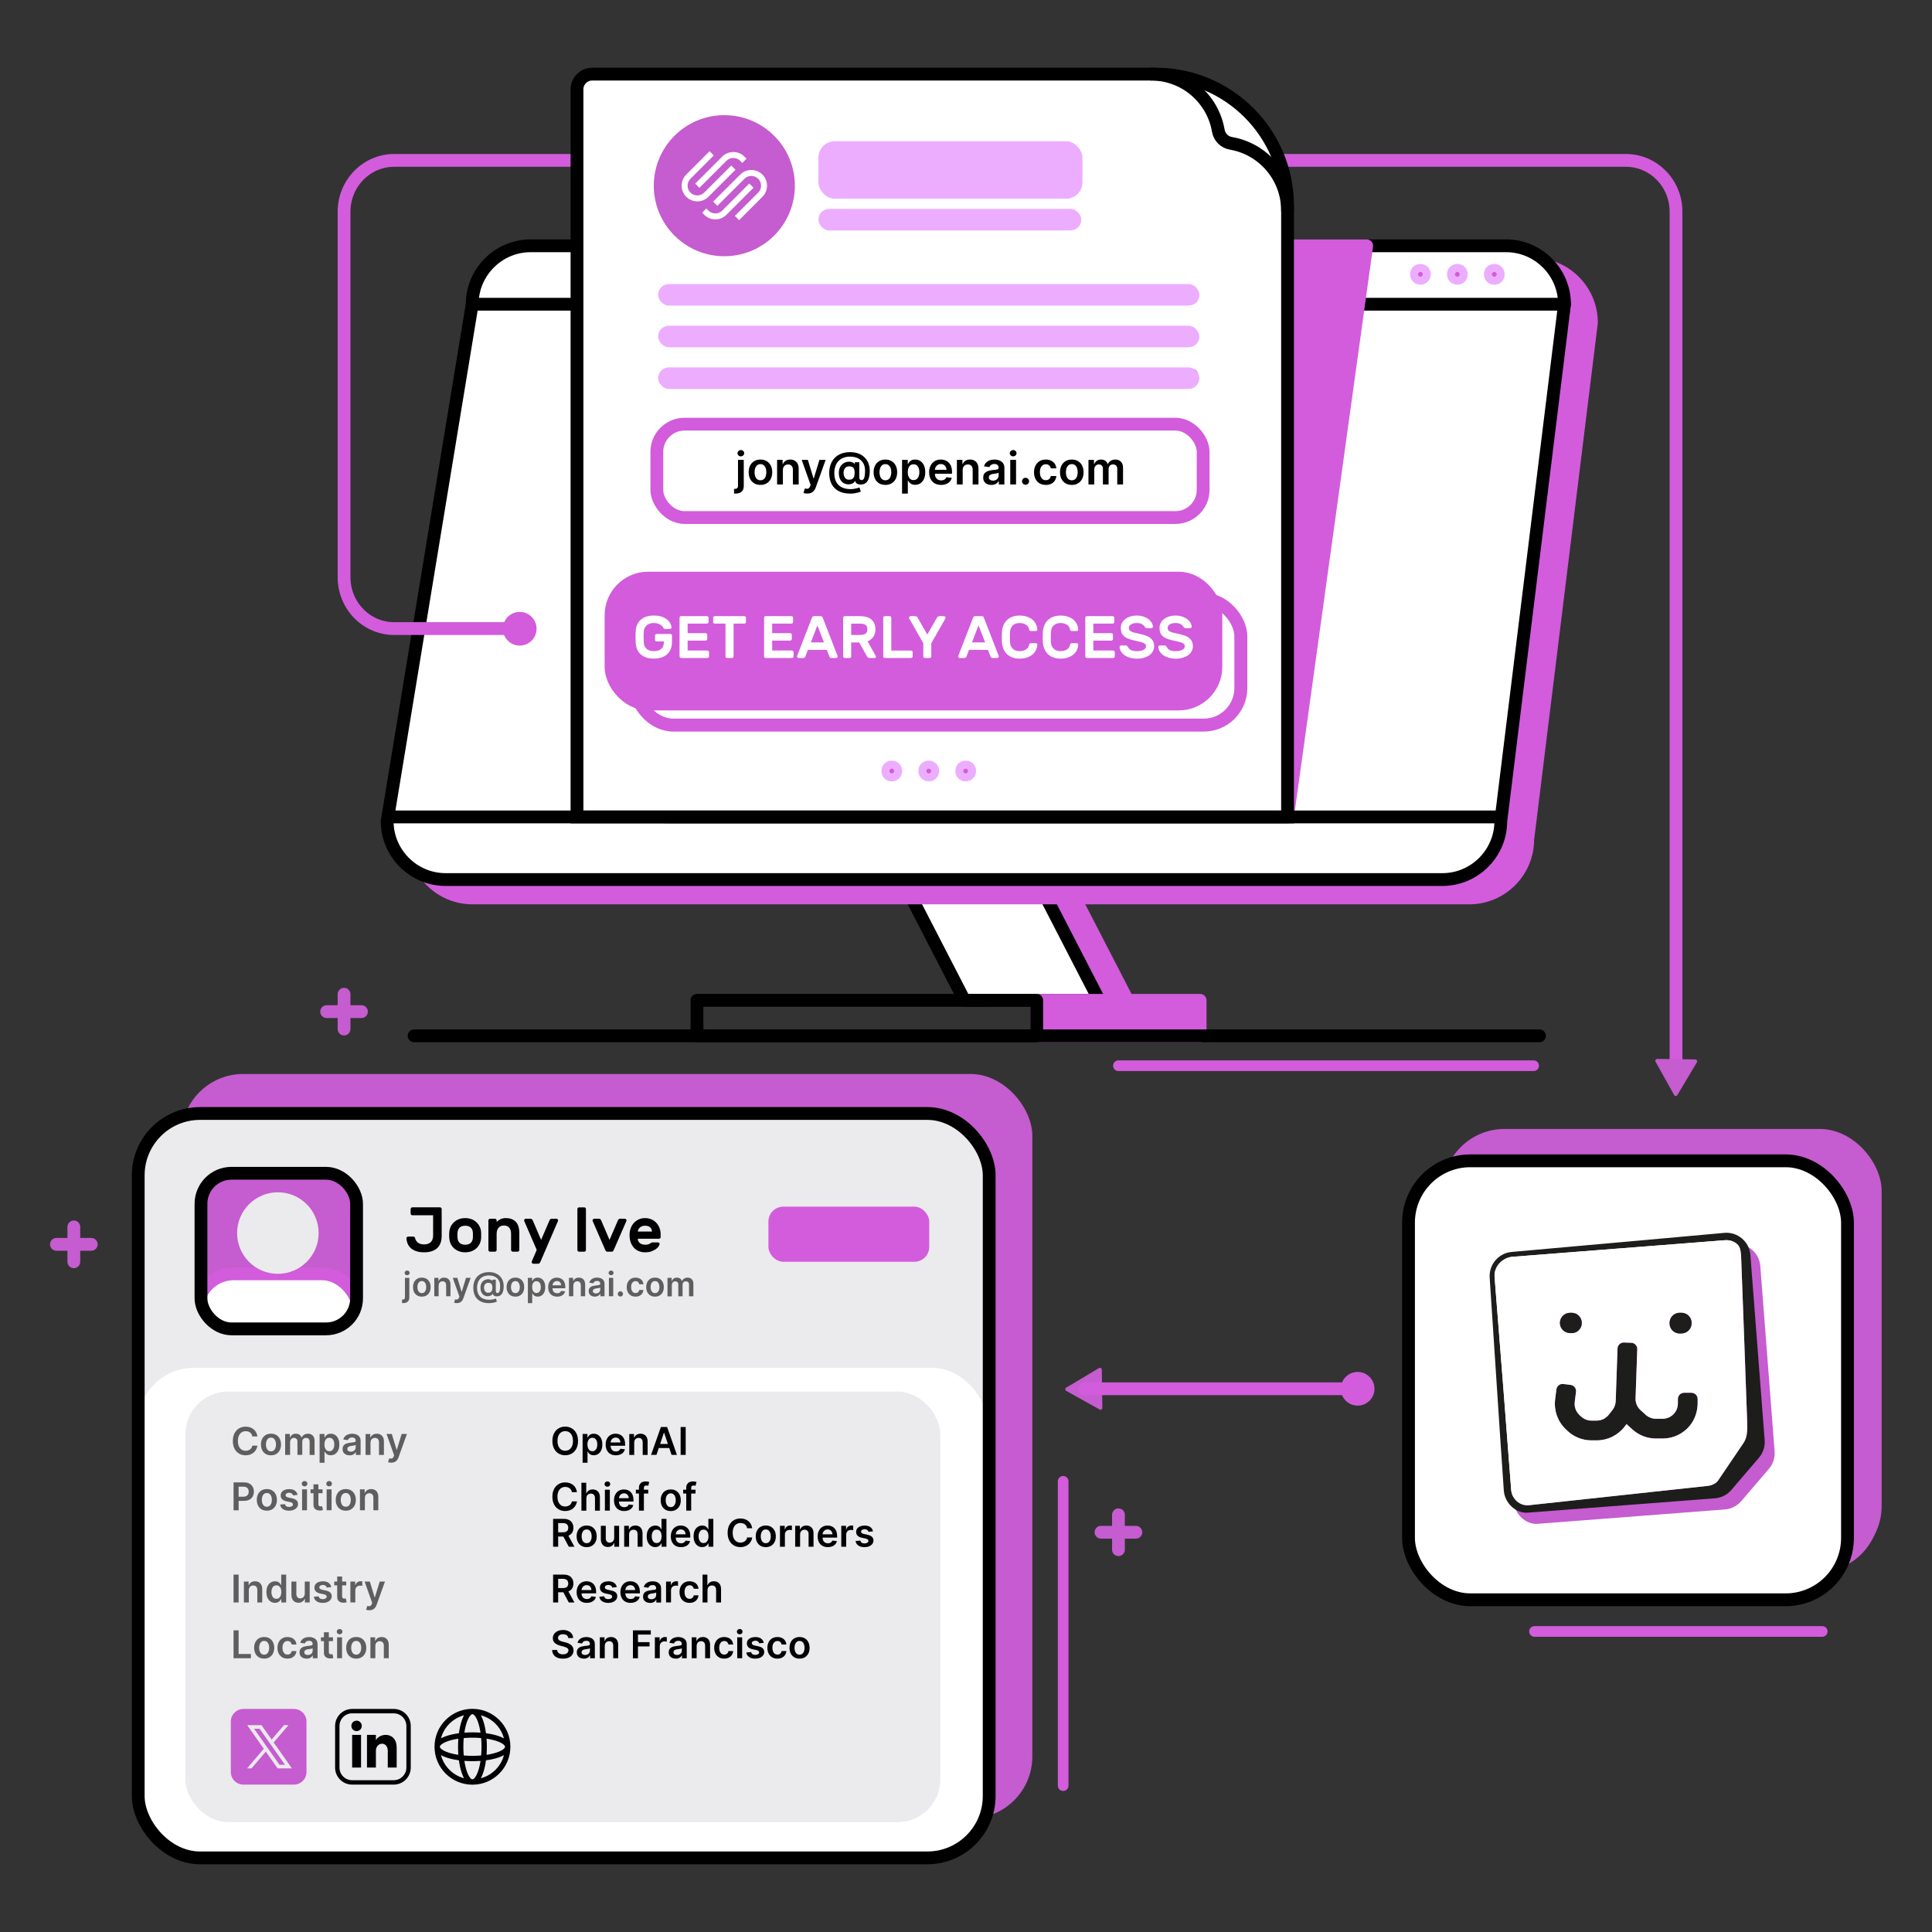 <?xml version="1.0" encoding="UTF-8"?><svg id="Layer_2" xmlns="http://www.w3.org/2000/svg" xmlns:xlink="http://www.w3.org/1999/xlink" viewBox="0 0 1043 1043" width="1000px" height="1000px"><rect x="0" y="0" width="1043" height="1043" fill="#333333" stroke="none"/><defs><style>.cls-1,.cls-2,.cls-3,.cls-4,.cls-5,.cls-6,.cls-7,.cls-8,.cls-9,.cls-10,.cls-11,.cls-12{stroke-linejoin:round;}.cls-1,.cls-2,.cls-13,.cls-7,.cls-14,.cls-15,.cls-12{fill:#fff;}.cls-1,.cls-5,.cls-6,.cls-16,.cls-15,.cls-10,.cls-12{stroke:#d25cdc;}.cls-1,.cls-6{stroke-width:7px;}.cls-2,.cls-3,.cls-4,.cls-5,.cls-17,.cls-6,.cls-16,.cls-7,.cls-18,.cls-8,.cls-9,.cls-10,.cls-11,.cls-12{stroke-linecap:round;}.cls-2,.cls-3,.cls-5{stroke-width:5.76px;}.cls-2,.cls-3,.cls-11{stroke:#c55ccf;}.cls-3,.cls-4,.cls-16,.cls-18,.cls-19,.cls-8,.cls-9,.cls-11{fill:none;}.cls-4{stroke:#edadff;}.cls-4,.cls-17,.cls-16,.cls-7,.cls-14,.cls-18,.cls-15,.cls-19,.cls-8,.cls-10,.cls-20,.cls-11,.cls-12{stroke-width:6.91px;}.cls-5,.cls-6,.cls-21,.cls-10{fill:#d25cdc;}.cls-17,.cls-16,.cls-14,.cls-18,.cls-15,.cls-19,.cls-20{stroke-miterlimit:10;}.cls-17,.cls-7,.cls-14,.cls-18,.cls-19,.cls-8,.cls-9,.cls-20{stroke:#000;}.cls-17,.cls-22{fill:#ebeaed;}.cls-23{clip-path:url(#clippath-2);}.cls-24{fill:#edadff;}.cls-25{clip-path:url(#clippath-1);}.cls-26,.cls-20{fill:#c55ccf;}.cls-9{stroke-width:2.88px;}.cls-27{fill:#1d1d1b;}.cls-28{fill:#5e5e5e;}</style><clipPath id="clippath-1"><rect class="cls-17" x="74.62" y="601.12" width="459.39" height="401.87" rx="33.39" ry="33.39"/></clipPath><clipPath id="clippath-2"><rect class="cls-20" x="108.5" y="633.4" width="84" height="84" rx="16.47" ry="16.47"/></clipPath></defs><g><polygon class="cls-10" points="608.76 540.04 536 540.04 502.35 474.83 575.11 474.83 608.76 540.04"/><polygon class="cls-7" points="593.41 540.04 520.65 540.04 487.01 474.83 559.77 474.83 593.41 540.04"/><rect class="cls-10" x="559.68" y="540.04" width="88.22" height="19.15"/><path class="cls-10" d="m793.22,484.76H255.08c-17.34,0-31.53-14.19-31.53-31.53l45.9-279.08c0-17.34,14.19-31.53,31.53-31.53h526.63c17.34,0,31.53,14.19,31.53,31.53l-34.39,279.08c0,17.34-14.19,31.53-31.53,31.53Z"/><path class="cls-7" d="m778.69,474.83H240.55c-17.34,0-31.53-14.19-31.53-31.53l45.9-279.08c0-17.34,14.19-31.53,31.53-31.53h526.63c17.34,0,31.53,14.19,31.53,31.53l-34.39,279.08c0,17.34-14.19,31.53-31.53,31.53Z"/><path class="cls-16" d="m277.69,339.34h-64.89c-14.95,0-27.06-12.41-27.06-27.72V114.31c0-15.31,12.12-27.72,27.06-27.72h664.95c14.95,0,27.06,12.41,27.06,27.72v461.02"/><line class="cls-8" x1="223.55" y1="559.19" x2="831.09" y2="559.19"/><line class="cls-5" x1="603.8" y1="575.33" x2="827.94" y2="575.33"/><line class="cls-5" x1="573.96" y1="963.99" x2="573.96" y2="799.7"/><line class="cls-5" x1="828.41" y1="880.75" x2="983.75" y2="880.75"/><rect class="cls-8" x="376.26" y="540.04" width="183.42" height="19.15"/><line class="cls-8" x1="254.92" y1="164.23" x2="844.6" y2="164.23"/><polygon class="cls-10" points="695.08 441.02 359.47 441.02 331.69 132.7 737.81 132.7 695.08 441.02"/><g><path class="cls-13" d="m319.71,40.01h304.28c39.24,0,71.1,31.86,71.1,71.1v329.92h-383.6V48.23c0-4.54,3.68-8.22,8.22-8.22Z"/><path class="cls-18" d="m319.71,40.01h304.28c39.24,0,71.1,31.86,71.1,71.1v329.92h-383.6V48.23c0-4.54,3.68-8.22,8.22-8.22Z"/></g><line class="cls-8" x1="209.64" y1="441.02" x2="810.21" y2="441.02"/><g><line class="cls-3" x1="360.29" y1="202.07" x2="643.83" y2="202.07"/><line class="cls-2" x1="360.29" y1="181.55" x2="643.83" y2="181.55"/><line class="cls-2" x1="360.29" y1="161.03" x2="643.83" y2="161.03"/></g><rect class="cls-1" x="343.42" y="323.57" width="326.45" height="67.87" rx="19.99" ry="19.99"/><g><g><circle class="cls-21" cx="806.7" cy="148.09" r="2.15"/><circle class="cls-4" cx="806.7" cy="148.09" r="2.15"/></g><g><circle class="cls-21" cx="786.76" cy="148.09" r="2.15"/><circle class="cls-4" cx="786.76" cy="148.09" r="2.15"/></g><g><circle class="cls-21" cx="766.81" cy="148.09" r="2.15"/><circle class="cls-4" cx="766.81" cy="148.09" r="2.15"/></g></g><g><g><circle class="cls-21" cx="521.33" cy="416.23" r="2.15"/><circle class="cls-4" cx="521.33" cy="416.23" r="2.15"/></g><g><circle class="cls-21" cx="501.39" cy="416.23" r="2.15"/><circle class="cls-4" cx="501.39" cy="416.23" r="2.15"/></g><g><circle class="cls-21" cx="481.44" cy="416.23" r="2.15"/><circle class="cls-4" cx="481.44" cy="416.23" r="2.15"/></g></g><path class="cls-8" d="m695.08,113.68c0-18.21-13.18-33.32-30.54-36.3-3.51-.6-6.23-3.32-6.83-6.83-2.98-17.36-18.09-30.54-36.3-30.54"/><rect class="cls-6" x="329.91" y="312.14" width="326.45" height="67.87" rx="19.99" ry="19.99"/><rect class="cls-12" x="354.59" y="228.99" width="294.93" height="50.41" rx="14.97" ry="14.97"/><g><path class="cls-13" d="m343.18,341c.04-1.29.28-2.47.71-3.54.43-1.07,1.05-1.98,1.87-2.75s1.83-1.36,3.02-1.78c1.19-.42,2.59-.63,4.18-.63,1.87,0,3.42.24,4.63.73s2.19,1.07,2.91,1.74c.72.68,1.23,1.38,1.52,2.1.29.72.46,1.33.5,1.82.02.26-.06.47-.24.63-.18.16-.39.24-.63.24h-2.62c-.24,0-.43-.06-.57-.18-.14-.12-.24-.24-.31-.37-.04-.09-.16-.27-.34-.57-.18-.29-.47-.59-.87-.9-.4-.31-.92-.59-1.57-.84-.65-.25-1.45-.37-2.42-.37-1.62,0-2.91.44-3.88,1.31-.97.87-1.49,2.04-1.55,3.5-.04.82-.06,1.7-.06,2.63s.02,1.81.06,2.63c.06,1.79.58,3.08,1.55,3.89s2.26,1.21,3.88,1.21c.8,0,1.53-.09,2.2-.26.67-.17,1.24-.45,1.73-.84.49-.39.86-.9,1.13-1.53s.4-1.42.4-2.34v-.26h-3.94c-.24,0-.44-.09-.61-.26s-.26-.38-.26-.61v-2.29c0-.24.09-.44.26-.61s.38-.26.61-.26h7.43c.24,0,.44.09.61.26.17.17.26.38.26.61v3.55c0,1.29-.21,2.48-.61,3.57-.41,1.09-1.02,2.02-1.84,2.81-.82.79-1.84,1.4-3.07,1.84-1.23.44-2.66.66-4.3.66s-3.06-.22-4.26-.65-2.21-1.03-3-1.81c-.8-.78-1.41-1.71-1.83-2.79-.42-1.09-.65-2.28-.69-3.57-.02-.41-.04-.86-.05-1.36-.01-.5-.02-1-.02-1.52s0-1.02.02-1.52.03-.95.05-1.36Z"/><path class="cls-13" d="m381.91,351.2c.24,0,.44.09.61.26s.26.38.26.61v2.29c0,.24-.09.44-.26.61-.17.17-.38.26-.61.26h-14.18c-.24,0-.44-.09-.61-.26s-.26-.38-.26-.61v-20.87c0-.24.09-.44.26-.61.17-.17.38-.26.61-.26h13.92c.24,0,.44.09.61.26.17.17.26.38.26.61v2.29c0,.24-.09.44-.26.61s-.38.26-.61.26h-10.43v5.14h9.72c.24,0,.44.09.61.26.17.17.26.38.26.61v2.29c0,.24-.09.44-.26.61s-.38.26-.61.26h-9.72v5.36h10.69Z"/><path class="cls-13" d="m401.84,332.63c.24,0,.44.09.61.26s.26.38.26.61v2.29c0,.24-.09.44-.26.61-.17.17-.38.26-.61.26h-5.81v17.7c0,.24-.09.44-.26.61s-.38.26-.61.26h-2.62c-.24,0-.44-.09-.61-.26-.17-.17-.26-.38-.26-.61v-17.7h-5.81c-.24,0-.44-.09-.61-.26-.17-.17-.26-.38-.26-.61v-2.29c0-.24.09-.44.26-.61.17-.17.38-.26.61-.26h15.99Z"/><path class="cls-13" d="m427.55,351.2c.24,0,.44.09.61.26s.26.38.26.61v2.29c0,.24-.09.44-.26.61-.17.17-.38.26-.61.26h-14.18c-.24,0-.44-.09-.61-.26s-.26-.38-.26-.61v-20.87c0-.24.09-.44.26-.61.17-.17.38-.26.61-.26h13.92c.24,0,.44.09.61.26.17.17.26.38.26.61v2.29c0,.24-.09.44-.26.61s-.38.26-.61.26h-10.43v5.14h9.72c.24,0,.44.09.61.26.17.17.26.38.26.61v2.29c0,.24-.09.44-.26.61s-.38.26-.61.26h-9.72v5.36h10.69Z"/><path class="cls-13" d="m443.05,332.63c.34,0,.6.09.77.27.17.18.32.46.45.82l7.91,20.41c.02.07.03.14.03.23,0,.24-.09.44-.26.61-.17.17-.38.26-.61.26h-2.33c-.43,0-.73-.09-.91-.27-.17-.18-.29-.36-.35-.53l-1.39-3.58h-10.21l-1.39,3.58c-.06.17-.18.35-.35.53-.17.18-.47.27-.91.27h-2.33c-.24,0-.44-.09-.61-.26-.17-.17-.26-.38-.26-.61,0-.09.01-.16.03-.23l7.91-20.41c.13-.37.28-.64.45-.82.17-.18.43-.27.77-.27h3.55Zm1.78,14.18l-3.55-9.21-3.55,9.21h7.11Z"/><path class="cls-13" d="m464.37,332.63c2.69,0,4.74.62,6.14,1.87,1.4,1.25,2.1,2.98,2.1,5.2,0,1.57-.36,2.91-1.08,4.02-.72,1.11-1.78,1.93-3.18,2.47l4.46,7.98c.06.13.1.25.1.35,0,.19-.07.36-.21.5-.14.14-.31.21-.5.21h-2.75c-.43,0-.75-.1-.95-.31-.2-.21-.35-.39-.44-.57l-4.23-7.53h-4.3v7.53c0,.24-.09.44-.26.61-.17.17-.38.26-.61.26h-2.62c-.24,0-.44-.09-.61-.26s-.26-.38-.26-.61v-20.87c0-.24.09-.44.26-.61.17-.17.38-.26.61-.26h8.33Zm-4.84,10.17h4.68c1.23,0,2.21-.21,2.94-.65.73-.43,1.1-1.25,1.1-2.45s-.37-2.01-1.1-2.42c-.73-.41-1.71-.61-2.94-.61h-4.68v6.14Z"/><path class="cls-13" d="m491.83,351.2c.24,0,.44.09.61.26s.26.38.26.61v2.29c0,.24-.09.44-.26.61-.17.17-.38.26-.61.26h-14.15c-.24,0-.44-.09-.61-.26s-.26-.38-.26-.61v-20.87c0-.24.09-.44.26-.61.17-.17.38-.26.61-.26h2.62c.24,0,.44.09.61.26s.26.38.26.61v17.7h10.66Z"/><path class="cls-13" d="m509.62,332.63c.24,0,.44.09.61.26s.26.38.26.61c0,.11-.02.21-.06.29l-7.66,13.47v7.11c0,.24-.09.44-.26.61-.17.17-.38.26-.61.26h-2.58c-.24,0-.44-.09-.61-.26s-.26-.38-.26-.61v-7.11l-7.66-13.47c-.04-.09-.06-.18-.06-.29,0-.24.09-.44.26-.61.17-.17.38-.26.61-.26h2.42c.43,0,.75.11.97.32.21.22.34.38.39.48l5.23,9.14,5.23-9.14c.04-.11.17-.27.39-.48s.54-.32.97-.32h2.42Z"/><path class="cls-13" d="m530.04,332.63c.34,0,.6.09.77.27.17.18.32.46.45.82l7.91,20.41c.02.07.03.14.03.23,0,.24-.09.44-.26.61-.17.17-.38.26-.61.26h-2.33c-.43,0-.73-.09-.91-.27-.17-.18-.29-.36-.35-.53l-1.39-3.58h-10.21l-1.39,3.58c-.06.17-.18.35-.35.53-.17.18-.47.27-.91.27h-2.33c-.24,0-.44-.09-.61-.26-.17-.17-.26-.38-.26-.61,0-.09.01-.16.03-.23l7.91-20.41c.13-.37.28-.64.45-.82.17-.18.43-.27.77-.27h3.55Zm1.78,14.18l-3.55-9.21-3.55,9.21h7.11Z"/><path class="cls-13" d="m555.59,348.07c.04-.28.16-.49.34-.63.18-.14.38-.21.6-.21h2.62c.24,0,.45.08.63.24.18.16.26.37.24.63-.07.88-.29,1.77-.66,2.65-.38.88-.95,1.68-1.73,2.39s-1.75,1.29-2.94,1.74-2.62.68-4.3.68c-1.49,0-2.8-.22-3.94-.66-1.14-.44-2.11-1.05-2.91-1.84-.8-.79-1.42-1.73-1.86-2.83-.44-1.1-.71-2.29-.79-3.58-.04-.82-.06-1.72-.06-2.71s.02-1.89.06-2.71c.09-1.29.35-2.49.79-3.58.44-1.1,1.06-2.04,1.86-2.83s1.77-1.4,2.91-1.84c1.14-.44,2.46-.66,3.94-.66,1.68,0,3.11.23,4.3.68s2.16,1.03,2.94,1.74,1.35,1.51,1.73,2.41c.38.89.6,1.77.66,2.63.02.26-.06.47-.24.63-.18.16-.39.24-.63.24h-2.62c-.21,0-.42-.07-.61-.21-.19-.14-.31-.35-.36-.63-.06-.43-.21-.85-.45-1.26s-.56-.78-.97-1.1c-.41-.32-.93-.59-1.55-.79-.62-.2-1.36-.31-2.2-.31s-1.57.13-2.2.39c-.62.26-1.15.6-1.57,1.03-.42.43-.74.95-.97,1.55-.23.6-.36,1.24-.4,1.91-.04.82-.06,1.72-.06,2.71s.02,1.89.06,2.71c.04.69.18,1.33.4,1.92.23.59.55,1.1.97,1.53s.94.78,1.57,1.03c.62.26,1.36.39,2.2.39s1.57-.1,2.2-.31c.62-.2,1.15-.47,1.57-.79s.75-.69.99-1.1c.24-.41.39-.83.45-1.26Z"/><path class="cls-13" d="m577.68,348.07c.04-.28.16-.49.34-.63.18-.14.38-.21.6-.21h2.62c.24,0,.45.08.63.24.18.16.26.37.24.63-.07.88-.29,1.77-.66,2.65-.38.88-.95,1.68-1.73,2.39s-1.75,1.29-2.94,1.74-2.62.68-4.3.68c-1.49,0-2.8-.22-3.94-.66-1.14-.44-2.11-1.05-2.91-1.84-.8-.79-1.42-1.73-1.86-2.83-.44-1.1-.71-2.29-.79-3.58-.04-.82-.06-1.72-.06-2.71s.02-1.89.06-2.71c.09-1.29.35-2.49.79-3.58.44-1.1,1.06-2.04,1.86-2.83s1.77-1.4,2.91-1.84c1.14-.44,2.46-.66,3.94-.66,1.68,0,3.11.23,4.3.68s2.16,1.03,2.94,1.74,1.35,1.51,1.73,2.41c.38.89.6,1.77.66,2.63.02.26-.06.47-.24.63-.18.16-.39.24-.63.24h-2.62c-.21,0-.42-.07-.61-.21-.19-.14-.31-.35-.36-.63-.06-.43-.21-.85-.45-1.26s-.56-.78-.97-1.1c-.41-.32-.93-.59-1.55-.79-.62-.2-1.36-.31-2.2-.31s-1.57.13-2.2.39c-.62.26-1.15.6-1.57,1.03-.42.43-.74.95-.97,1.55-.23.6-.36,1.24-.4,1.91-.04.82-.06,1.72-.06,2.71s.02,1.89.06,2.71c.04.69.18,1.33.4,1.92.23.59.55,1.1.97,1.53s.94.78,1.57,1.03c.62.26,1.36.39,2.2.39s1.57-.1,2.2-.31c.62-.2,1.15-.47,1.57-.79s.75-.69.99-1.1c.24-.41.39-.83.45-1.26Z"/><path class="cls-13" d="m600.94,351.2c.24,0,.44.09.61.26s.26.38.26.61v2.29c0,.24-.09.44-.26.61-.17.17-.38.26-.61.26h-14.18c-.24,0-.44-.09-.61-.26s-.26-.38-.26-.61v-20.87c0-.24.09-.44.26-.61.17-.17.38-.26.61-.26h13.92c.24,0,.44.09.61.26.17.17.26.38.26.61v2.29c0,.24-.09.44-.26.61s-.38.26-.61.26h-10.43v5.14h9.72c.24,0,.44.09.61.26.17.17.26.38.26.61v2.29c0,.24-.09.44-.26.61s-.38.26-.61.26h-9.72v5.36h10.69Z"/><path class="cls-13" d="m613.57,332.31c1.44,0,2.71.19,3.81.58,1.1.39,2.01.87,2.75,1.45.73.58,1.29,1.22,1.66,1.92.38.7.59,1.36.63,1.99.02.26-.06.47-.24.63-.18.16-.39.24-.63.24h-2.26c-.37,0-.64-.07-.82-.21-.18-.14-.35-.33-.5-.56-.32-.54-.81-1.01-1.47-1.41s-1.63-.6-2.92-.6c-.56,0-1.09.06-1.6.18-.51.12-.95.29-1.32.52-.38.23-.67.5-.89.82-.22.32-.32.69-.32,1.1,0,.5.1.9.31,1.21.2.31.55.58,1.03.81.48.23,1.12.44,1.92.63.8.19,1.79.42,2.97.68,1.29.28,2.41.61,3.34.99s1.7.83,2.29,1.36c.59.53,1.03,1.14,1.32,1.83.29.69.44,1.47.44,2.36,0,.97-.22,1.87-.65,2.7-.43.83-1.04,1.54-1.84,2.13s-1.78,1.06-2.94,1.41c-1.16.34-2.47.52-3.91.52-1.21,0-2.36-.15-3.46-.44-1.1-.29-2.07-.71-2.92-1.26-.85-.55-1.53-1.21-2.05-1.99-.52-.78-.81-1.64-.87-2.58-.02-.26.06-.47.24-.63.18-.16.39-.24.63-.24h2.26c.37,0,.65.06.84.19.19.13.36.32.48.58.15.28.33.56.55.84.21.28.51.53.87.74.37.21.82.39,1.37.53.55.14,1.23.21,2.05.21.65,0,1.27-.05,1.87-.15.6-.1,1.13-.26,1.58-.48.45-.23.82-.5,1.1-.84.28-.33.42-.75.42-1.24s-.15-.86-.45-1.16c-.3-.3-.76-.56-1.37-.78-.61-.21-1.37-.42-2.28-.61-.9-.19-1.95-.44-3.13-.74-1.08-.26-2.02-.56-2.83-.92s-1.48-.79-2-1.31-.92-1.12-1.18-1.83c-.26-.7-.39-1.53-.39-2.5s.21-1.86.65-2.68c.43-.82,1.02-1.52,1.78-2.1.75-.58,1.65-1.04,2.7-1.37,1.04-.33,2.17-.5,3.38-.5Z"/><path class="cls-13" d="m634.49,332.31c1.44,0,2.71.19,3.81.58,1.1.39,2.01.87,2.75,1.45.73.58,1.29,1.22,1.66,1.92.38.7.59,1.36.63,1.99.02.26-.06.47-.24.63-.18.16-.39.24-.63.24h-2.26c-.37,0-.64-.07-.82-.21-.18-.14-.35-.33-.5-.56-.32-.54-.81-1.01-1.47-1.41s-1.63-.6-2.92-.6c-.56,0-1.09.06-1.6.18-.51.12-.95.29-1.32.52-.38.23-.67.5-.89.82-.22.32-.32.69-.32,1.1,0,.5.1.9.31,1.21.2.31.55.58,1.03.81.48.23,1.12.44,1.92.63.8.19,1.79.42,2.97.68,1.29.28,2.41.61,3.34.99s1.7.83,2.29,1.36c.59.53,1.03,1.14,1.32,1.83.29.69.44,1.47.44,2.36,0,.97-.22,1.87-.65,2.7-.43.83-1.04,1.54-1.84,2.13s-1.78,1.06-2.94,1.41c-1.16.34-2.47.52-3.91.52-1.21,0-2.36-.15-3.46-.44-1.1-.29-2.07-.71-2.92-1.26-.85-.55-1.53-1.21-2.05-1.99-.52-.78-.81-1.64-.87-2.58-.02-.26.06-.47.24-.63.18-.16.39-.24.63-.24h2.26c.37,0,.65.06.84.19.19.13.36.32.48.58.15.28.33.56.55.84.21.28.51.53.87.74.37.21.82.39,1.37.53.55.14,1.23.21,2.05.21.65,0,1.27-.05,1.87-.15.6-.1,1.13-.26,1.58-.48.45-.23.82-.5,1.1-.84.28-.33.42-.75.42-1.24s-.15-.86-.45-1.16c-.3-.3-.76-.56-1.37-.78-.61-.21-1.37-.42-2.28-.61-.9-.19-1.95-.44-3.13-.74-1.08-.26-2.02-.56-2.83-.92s-1.48-.79-2-1.31-.92-1.12-1.18-1.83c-.26-.7-.39-1.53-.39-2.5s.21-1.86.65-2.68c.43-.82,1.02-1.52,1.78-2.1.75-.58,1.65-1.04,2.7-1.37,1.04-.33,2.17-.5,3.38-.5Z"/></g><g><path d="m398.4,248.25h3.13v14c0,.96-.18,1.75-.54,2.38-.36.63-.89,1.1-1.58,1.4-.69.3-1.54.45-2.53.43-.09,0-.19,0-.28,0s-.2,0-.32,0v-2.55c.09,0,.16,0,.23.01s.14,0,.22,0c.6,0,1.03-.15,1.29-.44.26-.29.39-.72.39-1.27v-13.96Zm1.55-1.88c-.5,0-.93-.17-1.28-.5-.35-.33-.53-.73-.53-1.2s.18-.87.54-1.21c.36-.33.78-.5,1.28-.5s.92.17,1.27.5c.35.33.53.73.53,1.21s-.18.87-.53,1.2c-.35.33-.78.5-1.27.5Z"/><path d="m410.53,261.78c-1.3,0-2.42-.29-3.37-.85-.95-.57-1.69-1.37-2.21-2.39-.52-1.02-.78-2.22-.78-3.59s.26-2.57.78-3.6c.52-1.03,1.26-1.83,2.21-2.4.95-.57,2.07-.86,3.37-.86s2.42.29,3.37.86c.95.57,1.69,1.37,2.21,2.4.52,1.03.78,2.23.78,3.6s-.26,2.57-.78,3.59c-.52,1.03-1.26,1.82-2.21,2.39-.95.57-2.07.85-3.37.85Zm.02-2.5c.7,0,1.29-.19,1.76-.58.47-.39.83-.91,1.06-1.57.23-.66.35-1.39.35-2.19s-.12-1.55-.35-2.21c-.23-.66-.59-1.18-1.06-1.58-.47-.39-1.06-.59-1.76-.59s-1.32.2-1.79.59c-.47.39-.83.92-1.06,1.58-.23.66-.35,1.4-.35,2.21s.12,1.54.35,2.19c.23.66.59,1.18,1.06,1.57.48.39,1.07.58,1.79.58Z"/><path d="m422.65,253.75v7.77h-3.13v-13.26h2.99v2.25h.16c.3-.74.79-1.33,1.46-1.77.67-.44,1.5-.66,2.49-.66.92,0,1.71.2,2.4.59.68.39,1.21.96,1.59,1.7.38.74.56,1.64.56,2.7v8.45h-3.13v-7.96c0-.89-.23-1.58-.69-2.08-.46-.5-1.09-.75-1.9-.75-.55,0-1.03.12-1.46.36-.42.24-.75.58-.99,1.03s-.36.99-.36,1.63Z"/><path d="m435.81,266.47c-.43,0-.82-.03-1.18-.1-.36-.07-.65-.15-.86-.24l.72-2.43c.68.2,1.25.23,1.71.1.46-.13.84-.56,1.14-1.29l.27-.72-4.81-13.54h3.32l3.06,10.02h.14l3.07-10.02,3.34.02-5.33,14.85c-.25.69-.58,1.29-.98,1.79-.41.5-.91.89-1.5,1.15-.59.27-1.29.4-2.11.4Z"/><path d="m459.01,266.47c-1.81,0-3.42-.25-4.83-.74-1.41-.49-2.59-1.21-3.56-2.17-.97-.95-1.7-2.11-2.2-3.48s-.75-2.94-.76-4.7c0-1.72.26-3.27.77-4.66s1.25-2.57,2.22-3.56,2.16-1.75,3.57-2.28c1.4-.53,3-.79,4.79-.79,1.69,0,3.18.26,4.49.77,1.3.51,2.41,1.22,3.31,2.14.9.91,1.58,1.98,2.05,3.2.46,1.22.69,2.54.69,3.96,0,.98-.07,1.92-.22,2.79-.15.88-.41,1.66-.76,2.34-.36.68-.85,1.22-1.46,1.62-.62.4-1.39.62-2.31.65-.58.03-1.09-.03-1.53-.16-.44-.14-.79-.36-1.06-.65-.27-.3-.44-.66-.51-1.09h-.1c-.13.35-.38.66-.75.95-.37.29-.82.51-1.35.67-.54.16-1.13.22-1.79.19-.7-.03-1.35-.2-1.95-.49-.6-.29-1.11-.7-1.55-1.23-.44-.53-.78-1.17-1.02-1.91s-.36-1.6-.36-2.55.13-1.74.4-2.45c.27-.71.62-1.31,1.07-1.81.45-.5.95-.89,1.52-1.18.56-.29,1.15-.47,1.74-.55.62-.09,1.21-.08,1.75.03s1,.26,1.37.47c.37.21.59.45.69.7h.12v-.97h2.41v8.22c0,.43.11.78.31,1.04.21.26.49.4.86.4.46,0,.83-.18,1.12-.55.29-.37.49-.93.62-1.69s.19-1.74.19-2.93c0-.98-.12-1.87-.38-2.66-.26-.8-.63-1.5-1.11-2.1-.48-.6-1.05-1.11-1.71-1.52s-1.4-.71-2.21-.92c-.81-.21-1.68-.31-2.6-.31-1.41,0-2.65.21-3.72.64-1.07.43-1.97,1.04-2.69,1.83s-1.27,1.72-1.63,2.8c-.37,1.08-.55,2.27-.55,3.58,0,1.4.19,2.64.57,3.72s.95,1.99,1.69,2.72c.74.74,1.66,1.29,2.76,1.68,1.1.38,2.36.57,3.79.57.66,0,1.3-.05,1.93-.16s1.19-.22,1.69-.36c.5-.14.89-.26,1.16-.36l.73,2.19c-.36.18-.84.36-1.45.54-.61.17-1.28.31-2,.42s-1.46.16-2.21.16Zm-.6-7.5c.73,0,1.32-.14,1.75-.43.44-.28.75-.71.94-1.27.19-.56.28-1.27.28-2.11,0-.78-.1-1.42-.29-1.93s-.51-.87-.94-1.11c-.43-.24-1-.36-1.72-.36-.64,0-1.19.15-1.64.44-.45.29-.8.7-1.04,1.21-.24.51-.36,1.1-.36,1.76s.1,1.27.29,1.85c.19.58.51,1.05.95,1.41.44.36,1.03.54,1.78.54Z"/><path d="m477.98,261.78c-1.3,0-2.42-.29-3.37-.85-.95-.57-1.69-1.37-2.21-2.39-.52-1.02-.78-2.22-.78-3.59s.26-2.57.78-3.6c.52-1.03,1.26-1.83,2.21-2.4.95-.57,2.07-.86,3.37-.86s2.42.29,3.37.86c.95.57,1.69,1.37,2.21,2.4.52,1.03.78,2.23.78,3.6s-.26,2.57-.78,3.59c-.52,1.03-1.26,1.82-2.21,2.39-.95.57-2.07.85-3.37.85Zm.02-2.5c.7,0,1.29-.19,1.76-.58.47-.39.83-.91,1.06-1.57.23-.66.35-1.39.35-2.19s-.12-1.55-.35-2.21c-.23-.66-.59-1.18-1.06-1.58-.47-.39-1.06-.59-1.76-.59s-1.32.2-1.79.59c-.47.39-.83.92-1.06,1.58-.23.66-.35,1.4-.35,2.21s.12,1.54.35,2.19c.23.66.59,1.18,1.06,1.57.48.39,1.07.58,1.79.58Z"/><path d="m486.98,266.49v-18.24h3.07v2.19h.18c.16-.32.39-.67.68-1.03.29-.37.69-.68,1.19-.94.5-.26,1.14-.39,1.92-.39,1.02,0,1.95.26,2.78.78.83.52,1.48,1.29,1.97,2.31.49,1.02.73,2.26.73,3.73s-.24,2.69-.72,3.71c-.48,1.02-1.13,1.8-1.95,2.33-.82.54-1.76.8-2.8.8-.76,0-1.39-.13-1.89-.38-.5-.25-.9-.56-1.21-.92-.3-.36-.54-.7-.7-1.02h-.13v7.06h-3.13Zm3.07-11.61c0,.86.12,1.61.37,2.25.24.64.6,1.15,1.06,1.51.46.36,1.03.54,1.69.54s1.27-.19,1.74-.56c.47-.37.82-.88,1.06-1.53s.36-1.39.36-2.21-.12-1.55-.35-2.19c-.24-.64-.59-1.14-1.05-1.5-.47-.36-1.05-.54-1.75-.54s-1.23.18-1.7.53c-.47.35-.82.84-1.06,1.48-.24.63-.36,1.38-.36,2.24Z"/><path d="m508.04,261.78c-1.33,0-2.48-.28-3.44-.83-.96-.56-1.71-1.34-2.22-2.37s-.78-2.23-.78-3.61.26-2.56.78-3.6c.52-1.03,1.25-1.84,2.19-2.42.94-.58,2.04-.87,3.31-.87.82,0,1.59.13,2.32.39.73.26,1.37.67,1.93,1.21s1,1.24,1.33,2.09c.32.84.48,1.85.48,3.01v.96h-10.87v-2.11h7.88c0-.6-.13-1.13-.39-1.6-.25-.47-.61-.84-1.06-1.11s-.98-.41-1.58-.41c-.64,0-1.2.15-1.68.46-.48.31-.86.71-1.13,1.21s-.4,1.04-.41,1.64v1.84c0,.77.14,1.43.42,1.98s.68.97,1.18,1.26c.51.29,1.1.44,1.78.44.46,0,.87-.07,1.24-.19.37-.13.69-.32.96-.57.27-.25.48-.57.61-.94l2.92.33c-.18.77-.53,1.44-1.05,2.02-.52.57-1.17,1.02-1.97,1.33-.8.31-1.72.47-2.75.47Z"/><path d="m519.71,253.75v7.77h-3.13v-13.26h2.99v2.25h.16c.3-.74.79-1.33,1.46-1.77.67-.44,1.5-.66,2.49-.66.92,0,1.71.2,2.4.59.68.39,1.21.96,1.59,1.7.38.74.56,1.64.56,2.7v8.45h-3.13v-7.96c0-.89-.23-1.58-.69-2.08-.46-.5-1.09-.75-1.9-.75-.55,0-1.03.12-1.46.36-.42.24-.75.58-.99,1.03s-.36.99-.36,1.63Z"/><path d="m535.23,261.79c-.84,0-1.6-.15-2.27-.45-.67-.3-1.2-.75-1.59-1.34s-.58-1.32-.58-2.19c0-.75.14-1.37.42-1.86.28-.49.65-.88,1.13-1.17.48-.29,1.02-.52,1.62-.67.6-.15,1.22-.26,1.87-.33.78-.08,1.41-.15,1.89-.22.48-.07.84-.17,1.06-.31.22-.14.33-.36.33-.66v-.05c0-.65-.19-1.15-.58-1.51-.39-.36-.94-.54-1.67-.54-.77,0-1.37.17-1.82.5s-.75.73-.9,1.18l-2.92-.41c.23-.81.61-1.48,1.14-2.03.53-.54,1.18-.95,1.94-1.23s1.61-.41,2.54-.41c.64,0,1.28.08,1.91.22.63.15,1.21.4,1.74.74.52.34.95.81,1.26,1.39.32.59.48,1.32.48,2.2v8.88h-3v-1.82h-.1c-.19.37-.46.71-.8,1.03-.34.32-.77.58-1.29.77-.52.19-1.12.29-1.81.29Zm.81-2.3c.63,0,1.17-.12,1.63-.38.46-.25.82-.58,1.07-1,.25-.42.38-.87.38-1.36v-1.56c-.1.08-.26.16-.5.22-.23.07-.49.13-.78.18-.29.05-.57.1-.85.14-.28.04-.53.08-.73.1-.47.06-.88.17-1.25.31-.37.14-.66.34-.87.6-.21.26-.32.59-.32.99,0,.58.21,1.01.63,1.3.42.29.96.44,1.61.44Z"/><path d="m546.96,246.37c-.5,0-.93-.17-1.28-.5s-.53-.73-.53-1.2.18-.87.54-1.21c.36-.33.78-.5,1.28-.5s.92.17,1.27.5c.35.33.53.73.53,1.21s-.18.87-.53,1.2c-.35.33-.78.5-1.27.5Zm-1.57,15.15v-13.26h3.13v13.26h-3.13Z"/><path d="m553.65,261.71c-.52,0-.97-.18-1.35-.55-.37-.37-.56-.82-.55-1.35,0-.52.18-.96.55-1.33.37-.37.82-.55,1.35-.55s.95.18,1.33.55c.38.37.57.81.57,1.33,0,.35-.1.67-.27.96-.18.29-.41.52-.69.69-.29.17-.6.25-.94.25Z"/><path d="m564.57,261.78c-1.32,0-2.46-.29-3.41-.87-.95-.58-1.67-1.39-2.18-2.41-.51-1.03-.76-2.21-.76-3.55s.26-2.54.78-3.57,1.25-1.84,2.2-2.42c.95-.58,2.07-.87,3.36-.87,1.08,0,2.03.2,2.86.59s1.5.95,1.99,1.67.78,1.55.85,2.51h-2.99c-.12-.64-.41-1.17-.86-1.6s-1.06-.64-1.81-.64c-.64,0-1.2.17-1.68.51-.48.34-.86.83-1.13,1.47-.27.64-.4,1.41-.4,2.3s.13,1.68.4,2.33.64,1.15,1.12,1.49c.48.35,1.05.52,1.7.52.46,0,.87-.09,1.24-.26s.67-.43.92-.76c.25-.33.42-.74.51-1.22h2.99c-.07.94-.35,1.77-.83,2.49-.48.72-1.13,1.29-1.95,1.69-.82.41-1.79.61-2.9.61Z"/><path d="m578.61,261.78c-1.3,0-2.42-.29-3.37-.85-.95-.57-1.69-1.37-2.21-2.39-.52-1.02-.78-2.22-.78-3.59s.26-2.57.78-3.6c.52-1.03,1.26-1.83,2.21-2.4.95-.57,2.07-.86,3.37-.86s2.42.29,3.37.86c.95.57,1.69,1.37,2.21,2.4.52,1.03.78,2.23.78,3.6s-.26,2.57-.78,3.59c-.52,1.03-1.26,1.82-2.21,2.39-.95.57-2.07.85-3.37.85Zm.02-2.5c.7,0,1.29-.19,1.76-.58.47-.39.83-.91,1.06-1.57.23-.66.35-1.39.35-2.19s-.12-1.55-.35-2.21c-.23-.66-.59-1.18-1.06-1.58-.47-.39-1.06-.59-1.76-.59s-1.32.2-1.79.59c-.47.39-.83.92-1.06,1.58-.23.66-.35,1.4-.35,2.21s.12,1.54.35,2.19c.23.66.59,1.18,1.06,1.57.48.39,1.07.58,1.79.58Z"/><path d="m587.61,261.52v-13.26h2.99v2.25h.16c.28-.76.73-1.35,1.37-1.78.64-.43,1.4-.64,2.29-.64s1.66.22,2.28.65,1.06,1.03,1.31,1.77h.14c.29-.74.79-1.33,1.49-1.77s1.53-.66,2.49-.66c1.22,0,2.22.39,2.99,1.16s1.16,1.9,1.16,3.38v8.9h-3.13v-8.42c0-.82-.22-1.43-.66-1.81-.44-.38-.97-.57-1.61-.57-.75,0-1.34.24-1.77.7-.42.47-.63,1.08-.63,1.83v8.27h-3.07v-8.55c0-.68-.21-1.23-.62-1.64-.41-.41-.95-.61-1.61-.61-.45,0-.86.11-1.23.34s-.66.55-.88.96c-.22.41-.33.89-.33,1.44v8.07h-3.13Z"/></g><rect class="cls-26" x="97.92" y="579.79" width="459.39" height="401.87" rx="33.39" ry="33.39"/><g><rect class="cls-22" x="74.62" y="601.12" width="459.39" height="401.87" rx="33.39" ry="33.39"/><g class="cls-25"><rect class="cls-13" x="74.62" y="738.43" width="458.45" height="264.56" rx="29.93" ry="29.93"/></g><rect class="cls-18" x="74.62" y="601.12" width="459.39" height="401.87" rx="33.39" ry="33.39"/></g><path class="cls-21" d="m289.6,340.55c-.62,4.98-5.16,8.52-10.14,7.9-4.98-.62-8.52-5.16-7.9-10.14.62-4.98,5.16-8.52,10.14-7.9,4.98.62,8.52,5.16,7.9,10.14Z"/><path class="cls-21" d="m741.95,750.86c-.62,4.98-5.16,8.52-10.14,7.9-4.98-.62-8.52-5.16-7.9-10.14.62-4.98,5.16-8.52,10.14-7.9,4.98.62,8.52,5.16,7.9,10.14Z"/><path class="cls-26" d="m893.75,573.18l10.03,17.95c.38.69,1.37.7,1.77.02l10.53-17.66c.4-.68-.08-1.54-.87-1.55l-20.56-.29c-.79-.01-1.29.84-.91,1.52Z"/><rect class="cls-26" x="777.68" y="611.77" width="236.98" height="236.98" rx="33.39" ry="33.39"/><path class="cls-26" d="m593.58,760.91l-17.95-10.03c-.69-.38-.7-1.37-.02-1.77l17.66-10.53c.68-.4,1.54.08,1.55.87l.29,20.56c.01.79-.84,1.29-1.52.91Z"/><line class="cls-16" x1="729.88" y1="749.74" x2="585.7" y2="749.74"/><g><g><path d="m233.83,656.06h-11.22c-.25,0-.47-.09-.65-.27s-.27-.4-.27-.65v-2.43c0-.25.09-.47.27-.65.18-.18.4-.27.65-.27h14.91c.25,0,.47.09.65.27.18.18.27.4.27.65v14.47c0,2.94-.82,5.16-2.46,6.65-1.64,1.49-3.99,2.24-7.05,2.24-1.62,0-3.02-.2-4.19-.6-1.17-.4-2.14-.94-2.91-1.62-.76-.68-1.34-1.48-1.73-2.39-.39-.91-.62-1.89-.68-2.94-.02-.27.06-.5.26-.67s.42-.26.67-.26h2.77c.18,0,.37.06.56.17.19.11.31.27.36.48.09.46.25.9.48,1.33.23.43.54.82.92,1.15.39.33.87.59,1.44.79.57.19,1.25.29,2.05.29,1.57,0,2.78-.41,3.62-1.23.84-.82,1.27-2.02,1.27-3.59v-10.91Z"/><path d="m251.14,657.6c1.25,0,2.39.19,3.4.58,1.01.39,1.89.92,2.63,1.61.74.68,1.33,1.48,1.78,2.39.44.91.7,1.89.77,2.94.02.21.03.47.03.79v1.9c0,.31-.01.56-.03.77-.09,1.05-.35,2.03-.79,2.94-.43.91-1.02,1.71-1.76,2.38-.74.67-1.62,1.2-2.63,1.59-1.02.39-2.15.58-3.4.58s-2.39-.19-3.4-.58-1.89-.92-2.63-1.59c-.74-.67-1.33-1.46-1.76-2.38-.43-.91-.7-1.89-.79-2.94-.02-.21-.04-.46-.05-.77-.01-.31-.02-.62-.02-.94s0-.64.02-.96c.01-.32.03-.58.05-.79.07-1.05.33-2.03.77-2.94s1.04-1.71,1.78-2.39c.74-.68,1.62-1.22,2.63-1.61,1.01-.39,2.15-.58,3.4-.58Zm4.14,7.7c-.07-.71-.23-1.29-.5-1.76-.26-.47-.59-.84-.97-1.11-.39-.27-.81-.46-1.27-.56-.46-.1-.92-.15-1.4-.15s-.95.05-1.4.15-.88.29-1.27.56-.71.64-.97,1.11c-.26.47-.43,1.06-.5,1.76-.02.18-.04.41-.05.68-.01.27-.02.56-.02.86s0,.59.02.87c.01.29.03.51.05.67.07.71.23,1.29.5,1.76.26.47.59.84.97,1.11s.81.46,1.27.56.92.15,1.4.15.95-.05,1.4-.15c.46-.1.88-.29,1.27-.56.39-.27.71-.64.97-1.11.26-.47.43-1.05.5-1.76.02-.16.03-.38.03-.67v-1.73c0-.27-.01-.5-.03-.68Z"/><path d="m280.35,674.8c0,.25-.09.47-.27.65-.18.18-.4.27-.65.27h-2.6c-.25,0-.47-.09-.65-.27s-.27-.4-.27-.65v-8.69c0-1.37-.32-2.46-.96-3.28-.64-.82-1.62-1.23-2.94-1.23-1.21,0-2.16.41-2.86,1.23-.7.82-1.04,1.92-1.04,3.28v8.69c0,.25-.09.47-.27.65s-.4.27-.65.27h-2.6c-.25,0-.47-.09-.65-.27-.18-.18-.27-.4-.27-.65v-15.94c0-.25.09-.47.27-.65s.4-.27.65-.27h2.6c.25,0,.47.09.65.27.18.18.27.4.27.65v.79c.59-.59,1.29-1.08,2.09-1.47.8-.39,1.74-.58,2.84-.58,1.39,0,2.55.22,3.49.65.93.43,1.69,1.01,2.26,1.74.57.73.97,1.58,1.21,2.55s.36,1.99.36,3.06v9.2Z"/><path d="m289.75,674.77l-6.77-15.66c-.02-.07-.03-.15-.03-.24,0-.25.09-.47.27-.65s.4-.27.65-.27h2.57c.27,0,.51.09.72.27.21.18.34.37.41.55l4.55,10.57,4.55-10.57c.07-.18.21-.37.41-.55.21-.18.44-.27.72-.27h2.56c.25,0,.47.09.65.27.18.18.27.4.27.65,0,.09-.01.17-.03.24l-9.61,22.3c-.07.18-.21.36-.41.55s-.44.27-.72.27h-2.57c-.25,0-.47-.09-.65-.27-.18-.18-.27-.4-.27-.65,0-.09.01-.17.03-.24l2.7-6.29Z"/><path d="m312.63,675.73c-.25,0-.47-.09-.65-.27s-.27-.4-.27-.65v-22.09c0-.25.09-.47.27-.65.18-.18.4-.27.65-.27h2.77c.25,0,.47.09.65.27.18.18.27.4.27.65v22.09c0,.25-.09.47-.27.65-.18.18-.4.27-.65.27h-2.77Z"/><path d="m327.17,675.46c-.16-.18-.29-.38-.38-.58l-6.87-15.77c-.02-.07-.03-.15-.03-.24,0-.25.09-.47.27-.65s.4-.27.65-.27h2.57c.34,0,.59.09.75.27.16.18.29.37.38.55l4.55,10.6,4.55-10.6c.09-.18.22-.37.38-.55.16-.18.41-.27.75-.27h2.56c.25,0,.47.09.65.27.18.18.27.4.27.65,0,.09-.01.17-.03.24l-6.88,15.77c-.09.21-.22.4-.38.58-.16.18-.41.27-.75.27h-2.26c-.34,0-.59-.09-.75-.27Z"/><path d="m339.86,666.84c0-1.28.19-2.48.58-3.61s.95-2.11,1.68-2.94c.73-.83,1.61-1.49,2.65-1.97,1.04-.48,2.19-.72,3.47-.72s2.43.23,3.47.7c1.04.47,1.92,1.09,2.65,1.88.73.79,1.29,1.71,1.69,2.77.4,1.06.6,2.17.6,3.33v1.54c0,.25-.09.47-.27.65-.18.18-.4.27-.65.27h-11.42c0,.53.11.99.33,1.39.22.4.51.74.87,1.01.36.27.79.48,1.27.62.48.14.97.21,1.47.21.73,0,1.32-.07,1.78-.22.46-.15.83-.34,1.13-.56.25-.18.46-.31.62-.38.16-.07.38-.1.65-.1h2.74c.25,0,.47.09.67.27s.28.4.26.65c-.02.32-.2.73-.53,1.23-.33.5-.83.99-1.49,1.47-.66.48-1.48.89-2.45,1.23s-2.09.51-3.37.51-2.43-.22-3.47-.67c-1.04-.44-1.92-1.08-2.65-1.9-.73-.82-1.29-1.8-1.68-2.92s-.58-2.38-.58-3.75Zm8.38-5.13c-.66,0-1.23.1-1.69.29-.47.19-.86.45-1.18.75-.32.31-.56.65-.74,1.03-.17.38-.28.74-.33,1.08h7.73c-.05-.34-.13-.7-.26-1.08-.12-.38-.33-.72-.62-1.03s-.66-.56-1.13-.75c-.47-.19-1.07-.29-1.79-.29Z"/></g><g><path class="cls-28" d="m218.64,689.86h2.34v10.48c0,.72-.14,1.31-.41,1.78-.27.47-.67.82-1.19,1.05s-1.15.34-1.89.32c-.07,0-.14,0-.21,0s-.15,0-.24,0v-1.91c.06,0,.12,0,.17,0s.11,0,.16,0c.45,0,.77-.11.96-.33s.29-.54.29-.95v-10.45Zm1.16-1.41c-.38,0-.7-.12-.96-.37-.27-.25-.4-.55-.4-.9s.13-.65.4-.9.59-.37.96-.37.69.12.95.37c.27.25.4.55.4.9s-.13.65-.4.9c-.26.25-.58.37-.95.37Z"/><path class="cls-28" d="m227.72,699.99c-.97,0-1.81-.21-2.52-.64-.71-.43-1.26-1.02-1.65-1.79-.39-.77-.58-1.66-.58-2.69s.2-1.92.58-2.7c.39-.77.94-1.37,1.65-1.8.71-.43,1.55-.64,2.52-.64s1.81.21,2.52.64c.71.43,1.26,1.03,1.65,1.8.39.77.58,1.67.58,2.7s-.2,1.92-.58,2.69c-.39.77-.94,1.37-1.65,1.79-.71.43-1.55.64-2.52.64Zm.01-1.88c.53,0,.97-.15,1.32-.44s.62-.68.79-1.17c.17-.49.26-1.04.26-1.64s-.09-1.16-.26-1.65c-.17-.49-.44-.89-.79-1.18-.35-.29-.79-.44-1.32-.44s-.99.15-1.34.44c-.36.29-.62.69-.79,1.18-.17.49-.26,1.04-.26,1.65s.09,1.15.26,1.64c.17.49.44.88.79,1.17.36.29.8.44,1.34.44Z"/><path class="cls-28" d="m236.8,693.97v5.82h-2.34v-9.93h2.24v1.69h.12c.23-.56.59-1,1.1-1.33.5-.33,1.12-.49,1.87-.49.69,0,1.28.15,1.79.44.51.29.91.72,1.19,1.27.28.56.42,1.23.42,2.02v6.33h-2.34v-5.96c0-.66-.17-1.18-.51-1.56s-.82-.56-1.42-.56c-.41,0-.77.09-1.09.27-.32.18-.56.44-.74.77-.18.34-.27.74-.27,1.22Z"/><path class="cls-28" d="m246.66,703.5c-.32,0-.61-.02-.88-.07s-.48-.11-.64-.18l.54-1.82c.51.15.94.17,1.28.07.35-.1.63-.42.86-.97l.2-.54-3.6-10.14h2.48l2.29,7.5h.1l2.3-7.5h2.5s-3.99,11.14-3.99,11.14c-.19.52-.43.96-.74,1.34-.31.38-.68.66-1.12.86-.44.2-.97.3-1.58.3Z"/><path class="cls-28" d="m264.03,703.51c-1.36,0-2.56-.18-3.62-.55-1.05-.37-1.94-.91-2.67-1.62s-1.27-1.58-1.65-2.61c-.38-1.03-.56-2.2-.57-3.52,0-1.29.2-2.45.58-3.49.38-1.04.93-1.92,1.66-2.67.73-.74,1.62-1.31,2.67-1.7,1.05-.4,2.25-.59,3.59-.59,1.26,0,2.38.19,3.36.58s1.8.92,2.48,1.6c.67.68,1.19,1.48,1.53,2.39.35.91.52,1.9.52,2.97,0,.74-.06,1.43-.17,2.09-.11.66-.3,1.24-.57,1.75-.27.51-.64.91-1.1,1.21-.46.3-1.04.46-1.73.49-.44.02-.82-.02-1.14-.12-.33-.1-.59-.27-.79-.49-.2-.22-.33-.49-.38-.82h-.08c-.1.26-.29.5-.56.71-.27.21-.61.38-1.01.5-.4.12-.85.17-1.34.15-.53-.03-1.01-.15-1.46-.37-.45-.22-.83-.52-1.16-.92s-.58-.87-.77-1.43c-.18-.56-.27-1.2-.27-1.91s.1-1.31.3-1.84.46-.98.8-1.36c.33-.38.71-.67,1.13-.88s.86-.35,1.31-.41c.47-.06.9-.06,1.31.02.41.08.75.2,1.03.36.27.16.45.33.51.52h.09v-.72h1.8v6.16c0,.32.08.58.24.78s.37.3.64.3c.34,0,.62-.14.84-.41.21-.27.37-.7.47-1.27.1-.57.14-1.3.14-2.2,0-.73-.09-1.4-.29-2-.2-.6-.47-1.12-.83-1.58-.36-.45-.79-.83-1.28-1.13s-1.05-.53-1.66-.69c-.61-.15-1.26-.23-1.95-.23-1.06,0-1.99.16-2.79.48-.8.32-1.47.78-2.02,1.37s-.95,1.29-1.22,2.1c-.27.81-.41,1.7-.41,2.68,0,1.05.14,1.98.43,2.78.29.81.71,1.49,1.26,2.04.56.55,1.25.97,2.07,1.25.82.28,1.77.43,2.84.43.49,0,.97-.04,1.44-.12.47-.08.89-.17,1.27-.27s.66-.19.87-.27l.55,1.64c-.27.14-.63.27-1.08.4-.46.13-.96.24-1.5.32-.54.08-1.1.12-1.65.12Zm-.45-5.61c.55,0,.98-.11,1.31-.32.33-.21.56-.53.71-.95s.21-.95.21-1.58c0-.59-.07-1.07-.22-1.44s-.38-.65-.71-.83c-.32-.18-.75-.27-1.29-.27-.48,0-.89.11-1.23.33s-.6.52-.78.91-.27.82-.27,1.32.07.95.22,1.39.38.79.71,1.05.77.4,1.34.4Z"/><path class="cls-28" d="m278.24,699.99c-.97,0-1.81-.21-2.52-.64-.71-.43-1.26-1.02-1.65-1.79-.39-.77-.58-1.66-.58-2.69s.2-1.92.58-2.7c.39-.77.94-1.37,1.65-1.8.71-.43,1.55-.64,2.52-.64s1.81.21,2.52.64c.71.43,1.26,1.03,1.65,1.8.39.77.58,1.67.58,2.7s-.2,1.92-.58,2.69c-.39.77-.94,1.37-1.65,1.79-.71.43-1.55.64-2.52.64Zm.01-1.88c.53,0,.97-.15,1.32-.44s.62-.68.79-1.17c.17-.49.26-1.04.26-1.64s-.09-1.16-.26-1.65c-.17-.49-.44-.89-.79-1.18-.35-.29-.79-.44-1.32-.44s-.99.15-1.34.44c-.36.29-.62.69-.79,1.18-.17.49-.26,1.04-.26,1.65s.09,1.15.26,1.64c.17.49.44.88.79,1.17.36.29.8.44,1.34.44Z"/><path class="cls-28" d="m284.98,703.52v-13.66h2.3v1.64h.14c.12-.24.29-.5.51-.77.22-.27.52-.51.89-.71.38-.2.85-.29,1.44-.29.77,0,1.46.2,2.08.59.62.39,1.11.97,1.47,1.73s.55,1.69.55,2.8-.18,2.02-.54,2.78c-.36.76-.84,1.34-1.46,1.75-.62.4-1.32.6-2.1.6-.57,0-1.04-.09-1.42-.29-.38-.19-.68-.42-.9-.69s-.4-.53-.53-.77h-.1v5.29h-2.34Zm2.3-8.69c0,.64.09,1.21.28,1.69.18.48.45.86.79,1.13.35.27.77.4,1.26.4s.95-.14,1.3-.42c.35-.28.61-.66.79-1.15s.27-1.04.27-1.66-.09-1.16-.27-1.64-.44-.85-.79-1.12c-.35-.27-.79-.41-1.31-.41s-.92.13-1.27.39c-.35.26-.61.63-.79,1.11s-.27,1.03-.27,1.67Z"/><path class="cls-28" d="m300.76,699.99c-1,0-1.86-.21-2.58-.62-.72-.42-1.28-1.01-1.67-1.77-.39-.77-.58-1.67-.58-2.71s.2-1.92.58-2.69c.39-.77.94-1.38,1.64-1.81s1.53-.65,2.48-.65c.61,0,1.19.1,1.74.29.55.2,1.03.5,1.45.91.42.41.75.93.99,1.56.24.63.36,1.38.36,2.25v.72h-8.14v-1.58h5.9c0-.45-.1-.85-.29-1.2s-.45-.63-.79-.83c-.34-.2-.73-.3-1.18-.3-.48,0-.9.12-1.26.35-.36.23-.64.53-.84.91-.2.37-.3.78-.31,1.23v1.38c0,.58.11,1.07.32,1.48.21.41.51.73.89.94.38.22.82.33,1.33.33.34,0,.65-.05.92-.15s.52-.24.72-.43c.2-.19.36-.42.46-.7l2.19.25c-.14.58-.4,1.08-.79,1.51-.39.43-.88.76-1.48,1-.6.23-1.29.35-2.06.35Z"/><path class="cls-28" d="m309.5,693.97v5.82h-2.34v-9.93h2.24v1.69h.12c.23-.56.59-1,1.1-1.33.5-.33,1.12-.49,1.87-.49.69,0,1.28.15,1.79.44.51.29.91.72,1.19,1.27.28.56.42,1.23.42,2.02v6.33h-2.34v-5.96c0-.66-.17-1.18-.51-1.56s-.82-.56-1.42-.56c-.41,0-.77.09-1.09.27-.32.18-.56.44-.74.77-.18.34-.27.74-.27,1.22Z"/><path class="cls-28" d="m321.12,699.99c-.63,0-1.2-.11-1.7-.34-.5-.23-.9-.56-1.19-1.01s-.44-.99-.44-1.64c0-.56.1-1.02.31-1.39.21-.37.49-.66.85-.88.36-.22.76-.39,1.21-.5.45-.11.92-.2,1.4-.25.58-.06,1.05-.12,1.42-.17.36-.05.63-.13.79-.23s.25-.27.25-.5v-.04c0-.49-.14-.87-.43-1.13-.29-.27-.71-.4-1.25-.4-.57,0-1.03.12-1.36.38s-.56.55-.68.89l-2.19-.31c.17-.6.46-1.11.85-1.52.4-.41.88-.71,1.46-.92.57-.21,1.21-.31,1.9-.31.48,0,.96.06,1.43.17.47.11.91.3,1.3.55.39.26.71.6.95,1.04.24.44.36.99.36,1.65v6.65h-2.25v-1.37h-.08c-.14.28-.34.53-.6.77s-.58.43-.96.58c-.39.14-.84.22-1.36.22Zm.61-1.72c.47,0,.88-.09,1.22-.28s.61-.44.8-.75.28-.65.28-1.01v-1.17c-.07.06-.2.12-.37.17s-.37.1-.58.14c-.22.04-.43.07-.64.1s-.39.06-.55.08c-.35.05-.66.13-.94.23-.28.11-.49.26-.65.45-.16.19-.24.44-.24.74,0,.43.16.76.47.98s.72.33,1.2.33Z"/><path class="cls-28" d="m329.9,688.45c-.38,0-.7-.12-.96-.37-.27-.25-.4-.55-.4-.9s.13-.65.4-.9.59-.37.96-.37.69.12.95.37c.27.25.4.55.4.9s-.13.65-.4.9c-.26.25-.58.37-.95.37Zm-1.18,11.34v-9.93h2.34v9.93h-2.34Z"/><path class="cls-28" d="m334.92,699.94c-.39,0-.73-.14-1.01-.41-.28-.28-.42-.61-.41-1.01,0-.39.13-.72.41-1,.28-.28.62-.41,1.01-.41s.71.14.99.41c.28.28.43.61.43,1,0,.26-.07.5-.2.72-.13.22-.3.39-.52.51-.21.13-.45.19-.7.19Z"/><path class="cls-28" d="m343.1,699.99c-.99,0-1.84-.22-2.55-.65-.71-.44-1.25-1.04-1.64-1.81-.38-.77-.57-1.66-.57-2.66s.19-1.9.58-2.67c.39-.77.94-1.38,1.65-1.81.71-.43,1.55-.65,2.52-.65.81,0,1.52.15,2.14.44.62.29,1.12.71,1.49,1.25.37.54.58,1.16.63,1.88h-2.24c-.09-.48-.3-.88-.64-1.2s-.79-.48-1.36-.48c-.48,0-.9.13-1.26.38-.36.26-.64.62-.84,1.1-.2.48-.3,1.05-.3,1.72s.1,1.26.3,1.74c.2.49.48.86.84,1.12s.78.39,1.27.39c.35,0,.65-.07.93-.2.27-.13.5-.32.69-.57s.31-.55.38-.91h2.24c-.06.7-.26,1.33-.62,1.87-.36.54-.85.96-1.46,1.27-.62.3-1.34.46-2.17.46Z"/><path class="cls-28" d="m353.61,699.99c-.97,0-1.81-.21-2.52-.64-.71-.43-1.26-1.02-1.65-1.79-.39-.77-.58-1.66-.58-2.69s.2-1.92.58-2.7c.39-.77.94-1.37,1.65-1.8.71-.43,1.55-.64,2.52-.64s1.81.21,2.52.64c.71.43,1.26,1.03,1.65,1.8.39.77.58,1.67.58,2.7s-.2,1.92-.58,2.69c-.39.77-.94,1.37-1.65,1.79-.71.43-1.55.64-2.52.64Zm.01-1.88c.53,0,.97-.15,1.32-.44s.62-.68.79-1.17c.17-.49.26-1.04.26-1.64s-.09-1.16-.26-1.65c-.17-.49-.44-.89-.79-1.18-.35-.29-.79-.44-1.32-.44s-.99.15-1.34.44c-.36.29-.62.69-.79,1.18-.17.49-.26,1.04-.26,1.65s.09,1.15.26,1.64c.17.49.44.88.79,1.17.36.29.8.44,1.34.44Z"/><path class="cls-28" d="m360.35,699.79v-9.93h2.24v1.69h.12c.21-.57.55-1.01,1.03-1.33s1.05-.48,1.71-.48,1.24.16,1.7.49c.46.33.79.77.98,1.33h.1c.22-.55.59-.99,1.12-1.32.52-.33,1.15-.5,1.87-.5.91,0,1.66.29,2.24.87s.87,1.42.87,2.53v6.67h-2.35v-6.31c0-.62-.16-1.07-.49-1.35-.33-.29-.73-.43-1.2-.43-.57,0-1.01.18-1.32.53-.32.35-.48.81-.48,1.37v6.2h-2.3v-6.4c0-.51-.15-.92-.46-1.23-.31-.31-.71-.46-1.21-.46-.34,0-.64.08-.92.26-.28.17-.5.41-.66.72s-.25.67-.25,1.08v6.04h-2.34Z"/></g></g><g><g><rect class="cls-26" x="108.5" y="633.4" width="84" height="84" rx="16.47" ry="16.47"/><g class="cls-23"><rect class="cls-15" x="106.41" y="687.68" width="87.2" height="41.69" rx="19.73" ry="19.73"/></g><rect class="cls-19" x="108.5" y="633.4" width="84" height="84" rx="16.47" ry="16.47"/></g><circle class="cls-22" cx="150.01" cy="665.67" r="22.01"/></g><rect class="cls-21" x="414.83" y="651.42" width="86.83" height="29.75" rx="8.06" ry="8.06"/><rect class="cls-26" x="778.83" y="609.47" width="236.98" height="236.98" rx="33.39" ry="33.39"/><rect class="cls-14" x="760.39" y="626.67" width="236.98" height="236.98" rx="33.39" ry="33.39"/><rect class="cls-22" x="100.05" y="751.26" width="407.6" height="232.4" rx="23.03" ry="23.03"/><g><g><path class="cls-28" d="m138.98,775.46h-2.75c-.08-.45-.22-.85-.43-1.2-.21-.35-.47-.65-.79-.89s-.67-.43-1.07-.55-.83-.19-1.29-.19c-.82,0-1.54.2-2.18.61s-1.13,1.01-1.49,1.79c-.36.79-.54,1.75-.54,2.88s.18,2.12.54,2.91.86,1.38,1.49,1.78c.63.4,1.35.6,2.17.6.45,0,.87-.06,1.27-.18s.75-.3,1.07-.53c.32-.24.58-.52.8-.87s.37-.74.45-1.18h2.75c-.1.73-.32,1.4-.67,2.03s-.79,1.18-1.33,1.66c-.55.48-1.19.85-1.93,1.12-.74.27-1.55.4-2.45.4-1.32,0-2.5-.31-3.54-.92-1.04-.61-1.86-1.5-2.46-2.65-.6-1.16-.9-2.54-.9-4.16s.3-3.01.9-4.16c.6-1.15,1.42-2.04,2.46-2.65s2.21-.92,3.53-.92c.84,0,1.62.12,2.34.35.72.24,1.36.58,1.93,1.03s1.03,1.01,1.39,1.66.6,1.4.72,2.24Z"/><path class="cls-28" d="m146.29,785.65c-1.1,0-2.06-.24-2.87-.73-.81-.49-1.43-1.16-1.88-2.04-.44-.87-.67-1.89-.67-3.06s.22-2.19.67-3.07c.44-.88,1.07-1.56,1.88-2.04.81-.48,1.76-.73,2.87-.73s2.06.24,2.87.73c.81.49,1.43,1.17,1.88,2.04.44.88.67,1.9.67,3.07s-.22,2.19-.67,3.06c-.44.87-1.07,1.55-1.88,2.04-.81.48-1.76.73-2.87.73Zm.01-2.13c.6,0,1.1-.17,1.5-.5.4-.33.7-.78.9-1.33.2-.56.3-1.18.3-1.87s-.1-1.32-.3-1.88c-.2-.56-.5-1.01-.9-1.34-.4-.33-.9-.5-1.5-.5s-1.12.17-1.53.5c-.4.33-.71.78-.9,1.34-.2.56-.3,1.19-.3,1.88s.1,1.31.3,1.87c.2.56.5,1,.9,1.33.4.33.91.5,1.53.5Z"/><path class="cls-28" d="m153.95,785.43v-11.29h2.54v1.92h.13c.24-.65.62-1.15,1.17-1.52s1.19-.55,1.95-.55,1.41.19,1.94.56c.53.37.9.87,1.11,1.51h.12c.25-.63.67-1.13,1.27-1.5.59-.38,1.3-.56,2.12-.56,1.04,0,1.89.33,2.54.99.66.66.98,1.62.98,2.87v7.58h-2.67v-7.17c0-.7-.19-1.21-.56-1.54-.37-.33-.83-.49-1.37-.49-.64,0-1.14.2-1.5.6-.36.4-.54.92-.54,1.55v7.04h-2.61v-7.28c0-.58-.18-1.05-.53-1.4-.35-.35-.81-.52-1.37-.52-.38,0-.73.1-1.04.29-.31.19-.56.47-.75.82s-.28.76-.28,1.22v6.87h-2.66Z"/><path class="cls-28" d="m172.54,789.67v-15.53h2.62v1.87h.15c.14-.27.33-.57.58-.88.25-.31.59-.58,1.01-.8.43-.22.97-.33,1.63-.33.87,0,1.66.22,2.36.67.7.44,1.26,1.1,1.68,1.96.41.87.62,1.92.62,3.18s-.2,2.29-.61,3.16c-.41.87-.96,1.53-1.66,1.98s-1.5.68-2.38.68c-.65,0-1.18-.11-1.61-.32-.43-.22-.77-.48-1.03-.78-.26-.31-.46-.6-.6-.87h-.11v6.01h-2.66Zm2.61-9.88c0,.73.1,1.37.31,1.92.21.55.51.98.9,1.28.39.31.87.46,1.44.46s1.08-.16,1.48-.47c.4-.32.7-.75.9-1.3.2-.55.3-1.18.3-1.89s-.1-1.32-.3-1.87c-.2-.54-.5-.97-.9-1.28-.4-.31-.89-.46-1.48-.46s-1.05.15-1.45.45c-.4.3-.7.72-.9,1.26-.2.54-.31,1.17-.31,1.9Z"/><path class="cls-28" d="m188.72,785.66c-.72,0-1.36-.13-1.93-.39-.57-.26-1.02-.64-1.35-1.14s-.5-1.13-.5-1.87c0-.64.12-1.16.35-1.58.24-.42.56-.75.96-1,.41-.25.87-.44,1.38-.57.51-.13,1.04-.22,1.59-.28.66-.07,1.2-.13,1.61-.19.41-.06.71-.14.9-.26s.28-.31.28-.56v-.04c0-.55-.16-.98-.49-1.29-.33-.3-.8-.46-1.42-.46-.65,0-1.17.14-1.55.43s-.64.62-.77,1.01l-2.48-.35c.2-.69.52-1.26.97-1.72.45-.46,1-.81,1.65-1.04.65-.23,1.37-.35,2.16-.35.54,0,1.08.06,1.62.19.54.13,1.03.34,1.48.63.45.29.81.69,1.08,1.19.27.5.41,1.12.41,1.88v7.56h-2.56v-1.55h-.09c-.16.31-.39.61-.68.88-.29.27-.66.49-1.1.65s-.95.25-1.54.25Zm.69-1.96c.53,0,1-.11,1.39-.32.39-.21.69-.5.91-.85s.32-.74.32-1.15v-1.33c-.08.07-.22.13-.42.19-.2.06-.42.11-.67.15-.25.04-.49.08-.73.12s-.45.06-.62.09c-.4.05-.75.14-1.07.26-.31.12-.56.29-.74.51-.18.22-.27.5-.27.84,0,.49.18.86.54,1.11.36.25.81.38,1.37.38Z"/><path class="cls-28" d="m200.02,778.82v6.62h-2.66v-11.29h2.54v1.92h.13c.26-.63.67-1.13,1.25-1.51.57-.37,1.28-.56,2.12-.56.78,0,1.46.17,2.04.5.58.33,1.03.82,1.35,1.45.32.63.48,1.4.47,2.3v7.19h-2.66v-6.78c0-.75-.19-1.35-.58-1.77-.39-.43-.93-.64-1.61-.64-.46,0-.88.1-1.24.3s-.64.5-.85.88c-.2.38-.3.84-.3,1.39Z"/><path class="cls-28" d="m211.23,789.64c-.36,0-.7-.03-1-.08-.31-.06-.55-.12-.73-.2l.62-2.07c.58.17,1.06.2,1.46.08s.72-.48.97-1.1l.23-.61-4.09-11.53h2.82l2.6,8.53h.12l2.61-8.53h2.84s-4.54,12.66-4.54,12.66c-.21.59-.49,1.1-.84,1.52-.35.43-.77.75-1.28.98-.5.23-1.1.34-1.8.34Z"/></g><g><path class="cls-28" d="m126.09,815.33v-15.05h5.65c1.16,0,2.13.22,2.91.65.79.43,1.38,1.02,1.79,1.78s.61,1.61.61,2.56-.2,1.82-.61,2.57c-.41.75-1.01,1.34-1.8,1.77-.79.43-1.77.64-2.93.64h-3.74v-2.24h3.37c.68,0,1.23-.12,1.66-.35.43-.24.75-.56.96-.97.21-.41.31-.88.31-1.42s-.1-1-.31-1.41c-.21-.41-.53-.72-.96-.95-.43-.23-.99-.34-1.67-.34h-2.5v12.78h-2.73Z"/><path class="cls-28" d="m144.06,815.55c-1.1,0-2.06-.24-2.87-.73-.81-.49-1.43-1.16-1.88-2.04-.44-.87-.67-1.89-.67-3.06s.22-2.19.67-3.07c.44-.88,1.07-1.56,1.88-2.04.81-.48,1.76-.73,2.87-.73s2.06.24,2.87.73c.81.49,1.43,1.17,1.88,2.04.44.88.67,1.9.67,3.07s-.22,2.19-.67,3.06c-.44.87-1.07,1.55-1.88,2.04-.81.48-1.76.73-2.87.73Zm.01-2.13c.6,0,1.1-.17,1.5-.5.4-.33.7-.78.9-1.33.2-.56.3-1.18.3-1.87s-.1-1.32-.3-1.88c-.2-.56-.5-1.01-.9-1.34-.4-.33-.9-.5-1.5-.5s-1.12.17-1.53.5c-.4.33-.71.78-.9,1.34-.2.56-.3,1.19-.3,1.88s.1,1.31.3,1.87c.2.56.5,1,.9,1.33.4.33.91.5,1.53.5Z"/><path class="cls-28" d="m160.64,807.02l-2.43.26c-.07-.25-.19-.48-.36-.69-.17-.21-.4-.39-.68-.52-.28-.13-.63-.2-1.04-.2-.55,0-1.02.12-1.39.36-.38.24-.56.55-.56.93,0,.33.12.59.36.8.25.21.66.38,1.23.51l1.93.41c1.07.23,1.86.6,2.39,1.1.52.5.79,1.15.79,1.96,0,.71-.21,1.34-.62,1.88-.41.54-.98.96-1.7,1.27s-1.56.46-2.5.46c-1.38,0-2.5-.29-3.34-.87-.84-.58-1.34-1.39-1.51-2.43l2.59-.25c.12.51.37.89.75,1.15.38.26.88.39,1.49.39s1.14-.13,1.53-.39.58-.58.58-.96c0-.32-.12-.59-.37-.8-.25-.21-.63-.37-1.15-.49l-1.93-.4c-1.08-.22-1.88-.61-2.4-1.14-.52-.54-.78-1.22-.77-2.04,0-.7.18-1.3.57-1.81.38-.51.92-.91,1.61-1.19.69-.28,1.48-.42,2.38-.42,1.32,0,2.37.28,3.13.85.76.56,1.23,1.33,1.42,2.29Z"/><path class="cls-28" d="m164.42,802.43c-.43,0-.79-.14-1.09-.42-.3-.28-.45-.62-.45-1.02s.15-.74.46-1.03c.3-.28.67-.42,1.09-.42s.78.14,1.08.42c.3.28.45.62.45,1.03s-.15.74-.45,1.02c-.3.28-.66.42-1.08.42Zm-1.34,12.89v-11.29h2.66v11.29h-2.66Z"/><path class="cls-28" d="m174.12,804.04v2.06h-6.49v-2.06h6.49Zm-4.89-2.71h2.66v10.6c0,.36.05.63.17.82.11.19.26.32.44.39s.38.1.6.1c.17,0,.32-.01.46-.04s.25-.05.32-.07l.45,2.08c-.14.05-.34.1-.61.16-.26.06-.58.09-.96.1-.67.02-1.27-.08-1.8-.3-.53-.22-.96-.57-1.27-1.04-.31-.47-.46-1.06-.46-1.76v-11.04Z"/><path class="cls-28" d="m177.68,802.43c-.43,0-.79-.14-1.09-.42-.3-.28-.45-.62-.45-1.02s.15-.74.46-1.03c.3-.28.67-.42,1.09-.42s.78.14,1.08.42c.3.28.45.62.45,1.03s-.15.74-.45,1.02c-.3.28-.66.42-1.08.42Zm-1.34,12.89v-11.29h2.66v11.29h-2.66Z"/><path class="cls-28" d="m186.67,815.55c-1.1,0-2.06-.24-2.87-.73-.81-.49-1.43-1.16-1.88-2.04-.44-.87-.67-1.89-.67-3.06s.22-2.19.67-3.07c.44-.88,1.07-1.56,1.88-2.04.81-.48,1.76-.73,2.87-.73s2.06.24,2.87.73c.81.49,1.43,1.17,1.88,2.04.44.88.67,1.9.67,3.07s-.22,2.19-.67,3.06c-.44.87-1.07,1.55-1.88,2.04-.81.48-1.76.73-2.87.73Zm.01-2.13c.6,0,1.1-.17,1.5-.5.4-.33.7-.78.9-1.33.2-.56.3-1.18.3-1.87s-.1-1.32-.3-1.88c-.2-.56-.5-1.01-.9-1.34-.4-.33-.9-.5-1.5-.5s-1.12.17-1.53.5c-.4.33-.71.78-.9,1.34-.2.56-.3,1.19-.3,1.88s.1,1.31.3,1.87c.2.56.5,1,.9,1.33.4.33.91.5,1.53.5Z"/><path class="cls-28" d="m196.99,808.71v6.62h-2.66v-11.29h2.54v1.92h.13c.26-.63.67-1.13,1.25-1.51.57-.37,1.28-.56,2.12-.56.78,0,1.46.17,2.04.5.58.33,1.03.82,1.35,1.45.32.63.48,1.4.47,2.3v7.19h-2.66v-6.78c0-.75-.19-1.35-.58-1.77-.39-.43-.93-.64-1.61-.64-.46,0-.88.1-1.24.3s-.64.5-.85.88c-.2.38-.3.84-.3,1.39Z"/></g><g><path class="cls-28" d="m128.82,850.05v15.05h-2.73v-15.05h2.73Z"/><path class="cls-28" d="m134.33,858.49v6.62h-2.66v-11.29h2.54v1.92h.13c.26-.63.67-1.13,1.25-1.51.57-.37,1.28-.56,2.12-.56.78,0,1.46.17,2.04.5.58.33,1.03.82,1.35,1.45.32.63.48,1.4.47,2.3v7.19h-2.66v-6.78c0-.75-.19-1.35-.58-1.77-.39-.43-.93-.64-1.61-.64-.46,0-.88.1-1.24.3s-.64.5-.85.88c-.2.38-.3.84-.3,1.39Z"/><path class="cls-28" d="m148.48,865.3c-.89,0-1.68-.23-2.38-.68-.7-.46-1.25-1.12-1.66-1.98-.41-.87-.61-1.92-.61-3.16s.21-2.31.62-3.18c.41-.86.97-1.52,1.68-1.96.71-.44,1.49-.67,2.36-.67.66,0,1.21.11,1.63.33.43.22.76.49,1.01.8.25.31.44.6.58.88h.11v-5.63h2.67v15.05h-2.62v-1.78h-.16c-.14.27-.34.57-.6.87-.26.31-.6.57-1.03.78-.43.22-.96.32-1.61.32Zm.74-2.18c.56,0,1.04-.15,1.44-.46.4-.31.7-.73.9-1.28.21-.55.31-1.19.31-1.92s-.1-1.37-.3-1.9-.5-.96-.9-1.26-.88-.45-1.45-.45-1.09.15-1.49.46c-.4.31-.7.74-.9,1.28s-.3,1.17-.3,1.87.1,1.33.3,1.89c.2.55.5.98.9,1.3s.89.47,1.47.47Z"/><path class="cls-28" d="m164.53,860.35v-6.54h2.66v11.29h-2.58v-2.01h-.12c-.25.63-.67,1.15-1.25,1.55-.58.4-1.29.6-2.14.6-.74,0-1.39-.17-1.96-.5-.57-.33-1.01-.81-1.33-1.45-.32-.63-.48-1.4-.48-2.3v-7.19h2.66v6.78c0,.72.2,1.28.59,1.71.39.42.91.63,1.54.63.39,0,.77-.1,1.14-.29.37-.19.67-.48.91-.86.24-.38.36-.86.36-1.43Z"/><path class="cls-28" d="m178.85,856.79l-2.43.26c-.07-.25-.19-.48-.36-.69-.17-.21-.4-.39-.68-.52-.28-.13-.63-.2-1.04-.2-.55,0-1.02.12-1.39.36-.38.24-.56.55-.56.93,0,.33.12.59.36.8.25.21.66.38,1.23.51l1.93.41c1.07.23,1.86.6,2.39,1.1.52.5.79,1.15.79,1.96,0,.71-.21,1.34-.62,1.88-.41.54-.98.96-1.7,1.27s-1.56.46-2.5.46c-1.38,0-2.5-.29-3.34-.87-.84-.58-1.34-1.39-1.51-2.43l2.59-.25c.12.51.37.89.75,1.15.38.26.88.39,1.49.39s1.14-.13,1.53-.39.58-.58.58-.96c0-.32-.12-.59-.37-.8-.25-.21-.63-.37-1.15-.49l-1.93-.4c-1.08-.22-1.88-.61-2.4-1.14-.52-.54-.78-1.22-.77-2.04,0-.7.18-1.3.57-1.81.38-.51.92-.91,1.61-1.19.69-.28,1.48-.42,2.38-.42,1.32,0,2.37.28,3.13.85.76.56,1.23,1.33,1.42,2.29Z"/><path class="cls-28" d="m186.93,853.81v2.06h-6.49v-2.06h6.49Zm-4.89-2.71h2.66v10.6c0,.36.05.63.17.82.11.19.26.32.44.39s.38.1.6.1c.17,0,.32-.01.46-.04s.25-.05.32-.07l.45,2.08c-.14.05-.34.1-.61.16-.26.06-.58.09-.96.1-.67.02-1.27-.08-1.8-.3-.53-.22-.96-.57-1.27-1.04-.31-.47-.46-1.06-.46-1.76v-11.04Z"/><path class="cls-28" d="m189.16,865.1v-11.29h2.58v1.88h.12c.21-.65.56-1.16,1.06-1.51.5-.36,1.08-.53,1.72-.53.15,0,.31,0,.5.02.18.01.34.03.46.05v2.45c-.11-.04-.29-.07-.53-.11-.24-.03-.48-.05-.7-.05-.49,0-.92.1-1.31.31s-.69.5-.91.86c-.22.37-.33.79-.33,1.27v6.64h-2.66Z"/><path class="cls-28" d="m199.38,869.31c-.36,0-.7-.03-1-.08-.31-.06-.55-.12-.73-.2l.62-2.07c.58.17,1.06.2,1.46.08s.72-.48.97-1.1l.23-.61-4.09-11.53h2.82l2.6,8.53h.12l2.61-8.53h2.84s-4.54,12.66-4.54,12.66c-.21.59-.49,1.1-.84,1.52-.35.43-.77.75-1.28.98-.5.23-1.1.34-1.8.34Z"/></g><g><path class="cls-28" d="m126.09,895.19v-15.05h2.73v12.77h6.63v2.29h-9.36Z"/><path class="cls-28" d="m142.62,895.41c-1.1,0-2.06-.24-2.87-.73-.81-.49-1.43-1.16-1.88-2.04-.44-.87-.67-1.89-.67-3.06s.22-2.19.67-3.07c.44-.88,1.07-1.56,1.88-2.04.81-.48,1.76-.73,2.87-.73s2.06.24,2.87.73c.81.49,1.43,1.17,1.88,2.04.44.88.67,1.9.67,3.07s-.22,2.19-.67,3.06c-.44.87-1.07,1.55-1.88,2.04-.81.48-1.76.73-2.87.73Zm.01-2.13c.6,0,1.1-.17,1.5-.5.4-.33.7-.78.9-1.33.2-.56.3-1.18.3-1.87s-.1-1.32-.3-1.88c-.2-.56-.5-1.01-.9-1.34-.4-.33-.9-.5-1.5-.5s-1.12.17-1.53.5c-.4.33-.71.78-.9,1.34-.2.56-.3,1.19-.3,1.88s.1,1.31.3,1.87c.2.56.5,1,.9,1.33.4.33.91.5,1.53.5Z"/><path class="cls-28" d="m155.2,895.41c-1.13,0-2.09-.25-2.9-.74-.81-.5-1.43-1.18-1.86-2.05-.43-.88-.65-1.88-.65-3.03s.22-2.16.66-3.04c.44-.88,1.06-1.57,1.87-2.06.81-.49,1.76-.74,2.86-.74.92,0,1.73.17,2.44.5s1.27.81,1.69,1.42c.42.61.66,1.32.72,2.13h-2.54c-.1-.54-.35-1-.73-1.36s-.9-.55-1.54-.55c-.54,0-1.02.15-1.43.44-.41.29-.73.71-.96,1.25s-.34,1.2-.34,1.96.11,1.43.34,1.98c.23.55.54.97.95,1.27.41.3.89.44,1.44.44.39,0,.74-.07,1.05-.22.31-.15.57-.37.78-.65.21-.28.36-.63.43-1.04h2.54c-.06.8-.3,1.51-.71,2.12-.41.62-.96,1.09-1.66,1.44-.7.35-1.52.52-2.47.52Z"/><path class="cls-28" d="m165.48,895.42c-.72,0-1.36-.13-1.93-.39-.57-.26-1.02-.64-1.35-1.14s-.5-1.13-.5-1.87c0-.64.12-1.16.35-1.58.24-.42.56-.75.96-1,.41-.25.87-.44,1.38-.57.51-.13,1.04-.22,1.59-.28.66-.07,1.2-.13,1.61-.19.41-.06.71-.14.9-.26s.28-.31.28-.56v-.04c0-.55-.16-.98-.49-1.29-.33-.3-.8-.46-1.42-.46-.65,0-1.17.14-1.55.43s-.64.62-.77,1.01l-2.48-.35c.2-.69.52-1.26.97-1.72.45-.46,1-.81,1.65-1.04.65-.23,1.37-.35,2.16-.35.54,0,1.08.06,1.62.19.54.13,1.03.34,1.48.63.45.29.81.69,1.08,1.19.27.5.41,1.12.41,1.88v7.56h-2.56v-1.55h-.09c-.16.31-.39.61-.68.88-.29.27-.66.49-1.1.65s-.95.25-1.54.25Zm.69-1.96c.53,0,1-.11,1.39-.32.39-.21.69-.5.91-.85s.32-.74.32-1.15v-1.33c-.08.07-.22.13-.42.19-.2.06-.42.11-.67.15-.25.04-.49.08-.73.12s-.45.06-.62.09c-.4.05-.75.14-1.07.26-.31.12-.56.29-.74.51-.18.22-.27.5-.27.84,0,.49.18.86.54,1.11.36.25.81.38,1.37.38Z"/><path class="cls-28" d="m179.76,883.9v2.06h-6.49v-2.06h6.49Zm-4.89-2.71h2.66v10.6c0,.36.05.63.17.82.11.19.26.32.44.39s.38.1.6.1c.17,0,.32-.01.46-.04s.25-.05.32-.07l.45,2.08c-.14.05-.34.1-.61.16-.26.06-.58.09-.96.1-.67.02-1.27-.08-1.8-.3-.53-.22-.96-.57-1.27-1.04-.31-.47-.46-1.06-.46-1.76v-11.04Z"/><path class="cls-28" d="m183.33,882.3c-.43,0-.79-.14-1.09-.42-.3-.28-.45-.62-.45-1.02s.15-.74.46-1.03c.3-.28.67-.42,1.09-.42s.78.14,1.08.42c.3.28.45.62.45,1.03s-.15.74-.45,1.02c-.3.28-.66.42-1.08.42Zm-1.34,12.89v-11.29h2.66v11.29h-2.66Z"/><path class="cls-28" d="m192.31,895.41c-1.1,0-2.06-.24-2.87-.73-.81-.49-1.43-1.16-1.88-2.04-.44-.87-.67-1.89-.67-3.06s.22-2.19.67-3.07c.44-.88,1.07-1.56,1.88-2.04.81-.48,1.76-.73,2.87-.73s2.06.24,2.87.73c.81.49,1.43,1.17,1.88,2.04.44.88.67,1.9.67,3.07s-.22,2.19-.67,3.06c-.44.87-1.07,1.55-1.88,2.04-.81.48-1.76.73-2.87.73Zm.01-2.13c.6,0,1.1-.17,1.5-.5.4-.33.7-.78.9-1.33.2-.56.3-1.18.3-1.87s-.1-1.32-.3-1.88c-.2-.56-.5-1.01-.9-1.34-.4-.33-.9-.5-1.5-.5s-1.12.17-1.53.5c-.4.33-.71.78-.9,1.34-.2.56-.3,1.19-.3,1.88s.1,1.31.3,1.87c.2.56.5,1,.9,1.33.4.33.91.5,1.53.5Z"/><path class="cls-28" d="m202.63,888.58v6.62h-2.66v-11.29h2.54v1.92h.13c.26-.63.67-1.13,1.25-1.51.57-.37,1.28-.56,2.12-.56.78,0,1.46.17,2.04.5.58.33,1.03.82,1.35,1.45.32.63.48,1.4.47,2.3v7.19h-2.66v-6.78c0-.75-.19-1.35-.58-1.77-.39-.43-.93-.64-1.61-.64-.46,0-.88.1-1.24.3s-.64.5-.85.88c-.2.38-.3.84-.3,1.39Z"/></g><g><g><path d="m312.05,777.9c0,1.62-.3,3.01-.91,4.16s-1.43,2.04-2.47,2.65-2.22.92-3.54.92-2.5-.31-3.54-.92-1.87-1.5-2.47-2.65c-.61-1.15-.91-2.54-.91-4.16s.3-3.01.91-4.16c.6-1.15,1.43-2.04,2.47-2.65s2.22-.92,3.54-.92,2.5.31,3.54.92,1.86,1.5,2.47,2.65c.61,1.15.91,2.54.91,4.16Zm-2.74,0c0-1.14-.18-2.11-.53-2.89-.36-.79-.85-1.38-1.47-1.79s-1.35-.61-2.17-.61-1.54.2-2.17.61c-.63.4-1.12,1-1.47,1.79-.36.79-.53,1.75-.53,2.89s.18,2.11.53,2.89c.35.79.85,1.38,1.47,1.79.63.4,1.35.61,2.17.61s1.54-.2,2.17-.61,1.12-1,1.47-1.79c.36-.79.53-1.75.53-2.89Z"/><path d="m314.52,789.67v-15.53h2.62v1.87h.15c.14-.27.33-.57.58-.88.25-.31.59-.58,1.01-.8.43-.22.97-.33,1.63-.33.87,0,1.66.22,2.36.67.7.44,1.26,1.1,1.68,1.96.41.87.62,1.92.62,3.18s-.2,2.29-.61,3.16c-.41.87-.96,1.53-1.66,1.98s-1.5.68-2.38.68c-.65,0-1.18-.11-1.61-.32-.43-.22-.77-.48-1.03-.78-.26-.31-.46-.6-.6-.87h-.11v6.01h-2.66Zm2.61-9.88c0,.73.1,1.37.31,1.92.21.55.51.98.9,1.28.39.31.87.46,1.44.46s1.08-.16,1.48-.47c.4-.32.7-.75.9-1.3.2-.55.3-1.18.3-1.89s-.1-1.32-.3-1.87c-.2-.54-.5-.97-.9-1.28-.4-.31-.89-.46-1.48-.46s-1.05.15-1.45.45c-.4.3-.7.72-.9,1.26-.2.54-.31,1.17-.31,1.9Z"/><path d="m332.45,785.65c-1.13,0-2.11-.24-2.93-.71-.82-.47-1.45-1.14-1.89-2.01-.44-.87-.66-1.9-.66-3.08s.22-2.18.67-3.06c.44-.88,1.06-1.57,1.86-2.06.8-.49,1.74-.74,2.82-.74.7,0,1.35.11,1.97.33.62.22,1.17.57,1.65,1.03.48.47.85,1.06,1.13,1.78.27.72.41,1.57.41,2.56v.82h-9.25v-1.79h6.7c0-.51-.12-.96-.33-1.36s-.52-.71-.9-.94-.83-.35-1.34-.35c-.54,0-1.02.13-1.43.39-.41.26-.73.61-.96,1.03-.23.42-.34.89-.35,1.39v1.57c0,.66.12,1.22.36,1.69.24.47.58.83,1.01,1.07.43.25.94.37,1.51.37.39,0,.74-.05,1.05-.17s.58-.27.82-.49.4-.48.52-.8l2.48.28c-.16.66-.45,1.23-.89,1.72-.44.49-1,.87-1.68,1.13-.68.27-1.46.4-2.34.4Z"/><path d="m342.38,778.82v6.62h-2.66v-11.29h2.54v1.92h.13c.26-.63.67-1.13,1.25-1.51.57-.37,1.28-.56,2.12-.56.78,0,1.46.17,2.04.5.58.33,1.03.82,1.35,1.45.32.63.48,1.4.47,2.3v7.19h-2.66v-6.78c0-.75-.19-1.35-.58-1.77-.39-.43-.93-.64-1.61-.64-.46,0-.88.1-1.24.3s-.64.5-.85.88c-.2.38-.3.84-.3,1.39Z"/><path d="m354.39,785.43h-2.91l5.3-15.05h3.37l5.31,15.05h-2.91l-4.02-11.97h-.12l-4.01,11.97Zm.1-5.9h7.94v2.19h-7.94v-2.19Z"/><path d="m370.17,770.38v15.05h-2.73v-15.05h2.73Z"/></g><g><path d="m311.49,805.55h-2.75c-.08-.45-.22-.85-.43-1.2-.21-.35-.47-.65-.79-.89s-.67-.43-1.07-.55-.83-.19-1.29-.19c-.82,0-1.54.2-2.18.61s-1.13,1.01-1.49,1.79c-.36.79-.54,1.75-.54,2.88s.18,2.12.54,2.91.86,1.38,1.49,1.78c.63.4,1.35.6,2.17.6.45,0,.87-.06,1.27-.18s.75-.3,1.07-.53c.32-.24.58-.52.8-.87s.37-.74.45-1.18h2.75c-.1.73-.32,1.4-.67,2.03s-.79,1.18-1.33,1.66c-.55.48-1.19.85-1.93,1.12-.74.27-1.55.4-2.45.4-1.32,0-2.5-.31-3.54-.92-1.04-.61-1.86-1.5-2.46-2.65-.6-1.16-.9-2.54-.9-4.16s.3-3.01.9-4.16c.6-1.15,1.42-2.04,2.46-2.65s2.21-.92,3.53-.92c.84,0,1.62.12,2.34.35.72.24,1.36.58,1.93,1.03s1.03,1.01,1.39,1.66.6,1.4.72,2.24Z"/><path d="m316.54,808.91v6.62h-2.66v-15.05h2.6v5.68h.13c.26-.64.68-1.14,1.23-1.51.56-.37,1.27-.56,2.13-.56.78,0,1.47.16,2.05.49.58.33,1.04.81,1.36,1.44.32.63.48,1.4.48,2.32v7.19h-2.66v-6.78c0-.76-.19-1.35-.58-1.78s-.93-.64-1.64-.64c-.47,0-.89.1-1.26.3s-.66.5-.87.88c-.21.38-.31.84-.31,1.39Z"/><path d="m327.9,802.63c-.43,0-.79-.14-1.09-.42-.3-.28-.45-.62-.45-1.02s.15-.74.46-1.03c.3-.28.67-.42,1.09-.42s.78.14,1.08.42c.3.28.45.62.45,1.03s-.15.74-.45,1.02c-.3.28-.66.42-1.08.42Zm-1.34,12.89v-11.29h2.66v11.29h-2.66Z"/><path d="m336.96,815.75c-1.13,0-2.11-.24-2.93-.71-.82-.47-1.45-1.14-1.89-2.01-.44-.87-.66-1.9-.66-3.08s.22-2.18.67-3.06c.44-.88,1.06-1.57,1.86-2.06.8-.49,1.74-.74,2.82-.74.7,0,1.35.11,1.97.33.62.22,1.17.57,1.65,1.03.48.47.85,1.06,1.13,1.78.27.72.41,1.57.41,2.56v.82h-9.25v-1.79h6.7c0-.51-.12-.96-.33-1.36s-.52-.71-.9-.94-.83-.35-1.34-.35c-.54,0-1.02.13-1.43.39-.41.26-.73.61-.96,1.03-.23.42-.34.89-.35,1.39v1.57c0,.66.12,1.22.36,1.69.24.47.58.83,1.01,1.07.43.25.94.37,1.51.37.39,0,.74-.05,1.05-.17s.58-.27.82-.49.4-.48.52-.8l2.48.28c-.16.66-.45,1.23-.89,1.72-.44.49-1,.87-1.68,1.13-.68.27-1.46.4-2.34.4Z"/><path d="m349.95,804.23v2.06h-6.67v-2.06h6.67Zm-5.01,11.29v-12.36c0-.76.16-1.39.47-1.9.32-.5.74-.88,1.28-1.13s1.13-.38,1.78-.38c.46,0,.87.04,1.23.11.36.07.62.14.79.2l-.53,2.06c-.11-.03-.25-.07-.43-.11-.17-.04-.36-.06-.57-.06-.5,0-.84.12-1.05.36-.2.24-.3.58-.3,1.02v12.18h-2.67Z"/><path d="m362.1,815.75c-1.1,0-2.06-.24-2.87-.73-.81-.49-1.43-1.16-1.88-2.04-.44-.87-.67-1.89-.67-3.06s.22-2.19.67-3.07c.44-.88,1.07-1.56,1.88-2.04.81-.48,1.76-.73,2.87-.73s2.06.24,2.87.73c.81.49,1.43,1.17,1.88,2.04.44.88.67,1.9.67,3.07s-.22,2.19-.67,3.06c-.44.87-1.07,1.55-1.88,2.04-.81.48-1.76.73-2.87.73Zm.01-2.13c.6,0,1.1-.17,1.5-.5.4-.33.7-.78.9-1.33.2-.56.3-1.18.3-1.87s-.1-1.32-.3-1.88c-.2-.56-.5-1.01-.9-1.34-.4-.33-.9-.5-1.5-.5s-1.12.17-1.53.5c-.4.33-.71.78-.9,1.34-.2.56-.3,1.19-.3,1.88s.1,1.31.3,1.87c.2.56.5,1,.9,1.33.4.33.91.5,1.53.5Z"/><path d="m375.48,804.23v2.06h-6.67v-2.06h6.67Zm-5.01,11.29v-12.36c0-.76.16-1.39.47-1.9.32-.5.74-.88,1.28-1.13s1.13-.38,1.78-.38c.46,0,.87.04,1.23.11.36.07.62.14.79.2l-.53,2.06c-.11-.03-.25-.07-.43-.11-.17-.04-.36-.06-.57-.06-.5,0-.84.12-1.05.36-.2.24-.3.58-.3,1.02v12.18h-2.67Z"/><path d="m298.6,835.01v-15.05h5.65c1.16,0,2.13.2,2.91.6.79.4,1.38.96,1.79,1.69.4.72.61,1.56.61,2.52s-.2,1.8-.61,2.51-1.01,1.25-1.8,1.64c-.79.39-1.77.58-2.93.58h-4.02v-2.26h3.65c.68,0,1.23-.09,1.66-.28.43-.19.75-.47.96-.83.21-.37.31-.82.31-1.35s-.11-.99-.32-1.37c-.21-.38-.53-.67-.96-.87-.43-.2-.99-.3-1.67-.3h-2.5v12.78h-2.73Zm7.78-6.82l3.73,6.82h-3.04l-3.66-6.82h2.98Z"/><path d="m316.71,835.23c-1.1,0-2.06-.24-2.87-.73-.81-.49-1.43-1.16-1.88-2.04-.44-.87-.67-1.89-.67-3.06s.22-2.19.67-3.07c.44-.88,1.07-1.56,1.88-2.04.81-.48,1.76-.73,2.87-.73s2.06.24,2.87.73c.81.49,1.43,1.17,1.88,2.04.44.88.67,1.9.67,3.07s-.22,2.19-.67,3.06c-.44.87-1.07,1.55-1.88,2.04-.81.48-1.76.73-2.87.73Zm.01-2.13c.6,0,1.1-.17,1.5-.5.4-.33.7-.78.9-1.33.2-.56.3-1.18.3-1.87s-.1-1.32-.3-1.88c-.2-.56-.5-1.01-.9-1.34-.4-.33-.9-.5-1.5-.5s-1.12.17-1.53.5c-.4.33-.71.78-.9,1.34-.2.56-.3,1.19-.3,1.88s.1,1.31.3,1.87c.2.56.5,1,.9,1.33.4.33.91.5,1.53.5Z"/><path d="m331.57,830.26v-6.54h2.66v11.29h-2.58v-2.01h-.12c-.25.63-.67,1.15-1.25,1.55-.58.4-1.29.6-2.14.6-.74,0-1.39-.17-1.96-.5-.57-.33-1.01-.81-1.33-1.45-.32-.63-.48-1.4-.48-2.3v-7.19h2.66v6.78c0,.72.2,1.28.59,1.71.39.42.91.63,1.54.63.39,0,.77-.1,1.14-.29.37-.19.67-.48.91-.86.24-.38.36-.86.36-1.43Z"/><path d="m339.63,828.39v6.62h-2.66v-11.29h2.54v1.92h.13c.26-.63.67-1.13,1.25-1.51.57-.37,1.28-.56,2.12-.56.78,0,1.46.17,2.04.5.58.33,1.03.82,1.35,1.45.32.63.48,1.4.47,2.3v7.19h-2.66v-6.78c0-.75-.19-1.35-.58-1.77-.39-.43-.93-.64-1.61-.64-.46,0-.88.1-1.24.3s-.64.5-.85.88c-.2.38-.3.84-.3,1.39Z"/><path d="m353.78,835.21c-.89,0-1.68-.23-2.38-.68-.7-.46-1.25-1.12-1.66-1.98-.41-.87-.61-1.92-.61-3.16s.21-2.31.62-3.18c.41-.86.97-1.52,1.68-1.96.71-.44,1.49-.67,2.36-.67.66,0,1.21.11,1.63.33.43.22.76.49,1.01.8.25.31.44.6.58.88h.11v-5.63h2.67v15.05h-2.62v-1.78h-.16c-.14.27-.34.57-.6.87-.26.31-.6.57-1.03.78-.43.22-.96.32-1.61.32Zm.74-2.18c.56,0,1.04-.15,1.44-.46.4-.31.7-.73.9-1.28.21-.55.31-1.19.31-1.92s-.1-1.37-.3-1.9-.5-.96-.9-1.26-.88-.45-1.45-.45-1.09.15-1.49.46c-.4.31-.7.74-.9,1.28s-.3,1.17-.3,1.87.1,1.33.3,1.89c.2.55.5.98.9,1.3s.89.47,1.47.47Z"/><path d="m367.63,835.23c-1.13,0-2.11-.24-2.93-.71-.82-.47-1.45-1.14-1.89-2.01-.44-.87-.66-1.9-.66-3.08s.22-2.18.67-3.06c.44-.88,1.06-1.57,1.86-2.06.8-.49,1.74-.74,2.82-.74.7,0,1.35.11,1.97.33.62.22,1.17.57,1.65,1.03.48.47.85,1.06,1.13,1.78.27.72.41,1.57.41,2.56v.82h-9.25v-1.79h6.7c0-.51-.12-.96-.33-1.36s-.52-.71-.9-.94-.83-.35-1.34-.35c-.54,0-1.02.13-1.43.39-.41.26-.73.61-.96,1.03-.23.42-.34.89-.35,1.39v1.57c0,.66.12,1.22.36,1.69.24.47.58.83,1.01,1.07.43.25.94.37,1.51.37.39,0,.74-.05,1.05-.17s.58-.27.82-.49.4-.48.52-.8l2.48.28c-.16.66-.45,1.23-.89,1.72-.44.49-1,.87-1.68,1.13-.68.27-1.46.4-2.34.4Z"/><path d="m379.09,835.21c-.89,0-1.68-.23-2.38-.68-.7-.46-1.25-1.12-1.66-1.98-.41-.87-.61-1.92-.61-3.16s.21-2.31.62-3.18c.41-.86.97-1.52,1.68-1.96.71-.44,1.49-.67,2.36-.67.66,0,1.21.11,1.63.33.43.22.76.49,1.01.8.25.31.44.6.58.88h.11v-5.63h2.67v15.05h-2.62v-1.78h-.16c-.14.27-.34.57-.6.87-.26.31-.6.57-1.03.78-.43.22-.96.32-1.61.32Zm.74-2.18c.56,0,1.04-.15,1.44-.46.4-.31.7-.73.9-1.28.21-.55.31-1.19.31-1.92s-.1-1.37-.3-1.9-.5-.96-.9-1.26-.88-.45-1.45-.45-1.09.15-1.49.46c-.4.31-.7.74-.9,1.28s-.3,1.17-.3,1.87.1,1.33.3,1.89c.2.55.5.98.9,1.3s.89.47,1.47.47Z"/><path d="m406.09,825.03h-2.75c-.08-.45-.22-.85-.43-1.2-.21-.35-.47-.65-.79-.89s-.67-.43-1.07-.55-.83-.19-1.29-.19c-.82,0-1.54.2-2.18.61s-1.13,1.01-1.49,1.79c-.36.79-.54,1.75-.54,2.88s.18,2.12.54,2.91.86,1.38,1.49,1.78c.63.4,1.35.6,2.17.6.45,0,.87-.06,1.27-.18s.75-.3,1.07-.53c.32-.24.58-.52.8-.87s.37-.74.45-1.18h2.75c-.1.73-.32,1.4-.67,2.03s-.79,1.18-1.33,1.66c-.55.48-1.19.85-1.93,1.12-.74.27-1.55.4-2.45.4-1.32,0-2.5-.31-3.54-.92-1.04-.61-1.86-1.5-2.46-2.65-.6-1.16-.9-2.54-.9-4.16s.3-3.01.9-4.16c.6-1.15,1.42-2.04,2.46-2.65s2.21-.92,3.53-.92c.84,0,1.62.12,2.34.35.72.24,1.36.58,1.93,1.03s1.03,1.01,1.39,1.66.6,1.4.72,2.24Z"/><path d="m413.41,835.23c-1.1,0-2.06-.24-2.87-.73-.81-.49-1.43-1.16-1.88-2.04-.44-.87-.67-1.89-.67-3.06s.22-2.19.67-3.07c.44-.88,1.07-1.56,1.88-2.04.81-.48,1.76-.73,2.87-.73s2.06.24,2.87.73c.81.49,1.43,1.17,1.88,2.04.44.88.67,1.9.67,3.07s-.22,2.19-.67,3.06c-.44.87-1.07,1.55-1.88,2.04-.81.48-1.76.73-2.87.73Zm.01-2.13c.6,0,1.1-.17,1.5-.5.4-.33.7-.78.9-1.33.2-.56.3-1.18.3-1.87s-.1-1.32-.3-1.88c-.2-.56-.5-1.01-.9-1.34-.4-.33-.9-.5-1.5-.5s-1.12.17-1.53.5c-.4.33-.71.78-.9,1.34-.2.56-.3,1.19-.3,1.88s.1,1.31.3,1.87c.2.56.5,1,.9,1.33.4.33.91.5,1.53.5Z"/><path d="m421.07,835.01v-11.29h2.58v1.88h.12c.21-.65.56-1.16,1.06-1.51.5-.36,1.08-.53,1.72-.53.15,0,.31,0,.5.02.18.01.34.03.46.05v2.45c-.11-.04-.29-.07-.53-.11-.24-.03-.48-.05-.7-.05-.49,0-.92.1-1.31.31s-.69.5-.91.86c-.22.37-.33.79-.33,1.27v6.64h-2.66Z"/><path d="m431.94,828.39v6.62h-2.66v-11.29h2.54v1.92h.13c.26-.63.67-1.13,1.25-1.51.57-.37,1.28-.56,2.12-.56.78,0,1.46.17,2.04.5.58.33,1.03.82,1.35,1.45.32.63.48,1.4.47,2.3v7.19h-2.66v-6.78c0-.75-.19-1.35-.58-1.77-.39-.43-.93-.64-1.61-.64-.46,0-.88.1-1.24.3s-.64.5-.85.88c-.2.38-.3.84-.3,1.39Z"/><path d="m446.9,835.23c-1.13,0-2.11-.24-2.93-.71-.82-.47-1.45-1.14-1.89-2.01-.44-.87-.66-1.9-.66-3.08s.22-2.18.67-3.06c.44-.88,1.06-1.57,1.86-2.06.8-.49,1.74-.74,2.82-.74.7,0,1.35.11,1.97.33.62.22,1.17.57,1.65,1.03.48.47.85,1.06,1.13,1.78.27.72.41,1.57.41,2.56v.82h-9.25v-1.79h6.7c0-.51-.12-.96-.33-1.36s-.52-.71-.9-.94-.83-.35-1.34-.35c-.54,0-1.02.13-1.43.39-.41.26-.73.61-.96,1.03-.23.42-.34.89-.35,1.39v1.57c0,.66.12,1.22.36,1.69.24.47.58.83,1.01,1.07.43.25.94.37,1.51.37.39,0,.74-.05,1.05-.17s.58-.27.82-.49.4-.48.52-.8l2.48.28c-.16.66-.45,1.23-.89,1.72-.44.49-1,.87-1.68,1.13-.68.27-1.46.4-2.34.4Z"/><path d="m454.17,835.01v-11.29h2.58v1.88h.12c.21-.65.56-1.16,1.06-1.51.5-.36,1.08-.53,1.72-.53.15,0,.31,0,.5.02.18.01.34.03.46.05v2.45c-.11-.04-.29-.07-.53-.11-.24-.03-.48-.05-.7-.05-.49,0-.92.1-1.31.31s-.69.5-.91.86c-.22.37-.33.79-.33,1.27v6.64h-2.66Z"/><path d="m471.3,826.7l-2.43.26c-.07-.25-.19-.48-.36-.69-.17-.21-.4-.39-.68-.52-.28-.13-.63-.2-1.04-.2-.55,0-1.02.12-1.39.36-.38.24-.56.55-.56.93,0,.33.12.59.36.8.25.21.66.38,1.23.51l1.93.41c1.07.23,1.86.6,2.39,1.1.52.5.79,1.15.79,1.96,0,.71-.21,1.34-.62,1.88-.41.54-.98.96-1.7,1.27s-1.56.46-2.5.46c-1.38,0-2.5-.29-3.34-.87-.84-.58-1.34-1.39-1.51-2.43l2.59-.25c.12.51.37.89.75,1.15.38.26.88.39,1.49.39s1.14-.13,1.53-.39.58-.58.58-.96c0-.32-.12-.59-.37-.8-.25-.21-.63-.37-1.15-.49l-1.93-.4c-1.08-.22-1.88-.61-2.4-1.14-.52-.54-.78-1.22-.77-2.04,0-.7.18-1.3.57-1.81.38-.51.92-.91,1.61-1.19.69-.28,1.48-.42,2.38-.42,1.32,0,2.37.28,3.13.85.76.56,1.23,1.33,1.42,2.29Z"/></g><g><path d="m298.6,865.1v-15.05h5.65c1.16,0,2.13.2,2.91.6.79.4,1.38.96,1.79,1.69.4.72.61,1.56.61,2.52s-.2,1.8-.61,2.51-1.01,1.25-1.8,1.64c-.79.39-1.77.58-2.93.58h-4.02v-2.26h3.65c.68,0,1.23-.09,1.66-.28.43-.19.75-.47.96-.83.21-.37.31-.82.31-1.35s-.11-.99-.32-1.37c-.21-.38-.53-.67-.96-.87-.43-.2-.99-.3-1.67-.3h-2.5v12.78h-2.73Zm7.78-6.82l3.73,6.82h-3.04l-3.66-6.82h2.98Z"/><path d="m316.79,865.32c-1.13,0-2.11-.24-2.93-.71-.82-.47-1.45-1.14-1.89-2.01-.44-.87-.66-1.9-.66-3.08s.22-2.18.67-3.06c.44-.88,1.06-1.57,1.86-2.06.8-.49,1.74-.74,2.82-.74.7,0,1.35.11,1.97.33.62.22,1.17.57,1.65,1.03.48.47.85,1.06,1.13,1.78.27.72.41,1.57.41,2.56v.82h-9.25v-1.79h6.7c0-.51-.12-.96-.33-1.36s-.52-.71-.9-.94-.83-.35-1.34-.35c-.54,0-1.02.13-1.43.39-.41.26-.73.61-.96,1.03-.23.42-.34.89-.35,1.39v1.57c0,.66.12,1.22.36,1.69.24.47.58.83,1.01,1.07.43.25.94.37,1.51.37.39,0,.74-.05,1.05-.17s.58-.27.82-.49.4-.48.52-.8l2.48.28c-.16.66-.45,1.23-.89,1.72-.44.49-1,.87-1.68,1.13-.68.27-1.46.4-2.34.4Z"/><path d="m332.98,856.79l-2.43.26c-.07-.25-.19-.48-.36-.69-.17-.21-.4-.39-.68-.52-.28-.13-.63-.2-1.04-.2-.55,0-1.02.12-1.39.36-.38.24-.56.55-.56.93,0,.33.12.59.36.8.25.21.66.38,1.23.51l1.93.41c1.07.23,1.86.6,2.39,1.1.52.5.79,1.15.79,1.96,0,.71-.21,1.34-.62,1.88-.41.54-.98.96-1.7,1.27s-1.56.46-2.5.46c-1.38,0-2.5-.29-3.34-.87-.84-.58-1.34-1.39-1.51-2.43l2.59-.25c.12.51.37.89.75,1.15.38.26.88.39,1.49.39s1.14-.13,1.53-.39.58-.58.58-.96c0-.32-.12-.59-.37-.8-.25-.21-.63-.37-1.15-.49l-1.93-.4c-1.08-.22-1.88-.61-2.4-1.14-.52-.54-.78-1.22-.77-2.04,0-.7.18-1.3.57-1.81.38-.51.92-.91,1.61-1.19.69-.28,1.48-.42,2.38-.42,1.32,0,2.37.28,3.13.85.76.56,1.23,1.33,1.42,2.29Z"/><path d="m340.42,865.32c-1.13,0-2.11-.24-2.93-.71-.82-.47-1.45-1.14-1.89-2.01-.44-.87-.66-1.9-.66-3.08s.22-2.18.67-3.06c.44-.88,1.06-1.57,1.86-2.06.8-.49,1.74-.74,2.82-.74.7,0,1.35.11,1.97.33.62.22,1.17.57,1.65,1.03.48.47.85,1.06,1.13,1.78.27.72.41,1.57.41,2.56v.82h-9.25v-1.79h6.7c0-.51-.12-.96-.33-1.36s-.52-.71-.9-.94-.83-.35-1.34-.35c-.54,0-1.02.13-1.43.39-.41.26-.73.61-.96,1.03-.23.42-.34.89-.35,1.39v1.57c0,.66.12,1.22.36,1.69.24.47.58.83,1.01,1.07.43.25.94.37,1.51.37.39,0,.74-.05,1.05-.17s.58-.27.82-.49.4-.48.52-.8l2.48.28c-.16.66-.45,1.23-.89,1.72-.44.49-1,.87-1.68,1.13-.68.27-1.46.4-2.34.4Z"/><path d="m350.94,865.33c-.72,0-1.36-.13-1.93-.39-.57-.26-1.02-.64-1.35-1.14s-.5-1.13-.5-1.87c0-.64.12-1.16.35-1.58.24-.42.56-.75.96-1,.41-.25.87-.44,1.38-.57.51-.13,1.04-.22,1.59-.28.66-.07,1.2-.13,1.61-.19.41-.06.71-.14.9-.26s.28-.31.28-.56v-.04c0-.55-.16-.98-.49-1.29-.33-.3-.8-.46-1.42-.46-.65,0-1.17.14-1.55.43s-.64.62-.77,1.01l-2.48-.35c.2-.69.52-1.26.97-1.72.45-.46,1-.81,1.65-1.04.65-.23,1.37-.35,2.16-.35.54,0,1.08.06,1.62.19.54.13,1.03.34,1.48.63.45.29.81.69,1.08,1.19.27.5.41,1.12.41,1.88v7.56h-2.56v-1.55h-.09c-.16.31-.39.61-.68.88-.29.27-.66.49-1.1.65s-.95.25-1.54.25Zm.69-1.96c.53,0,1-.11,1.39-.32.39-.21.69-.5.91-.85s.32-.74.32-1.15v-1.33c-.08.07-.22.13-.42.19-.2.06-.42.11-.67.15-.25.04-.49.08-.73.12s-.45.06-.62.09c-.4.05-.75.14-1.07.26-.31.12-.56.29-.74.51-.18.22-.27.5-.27.84,0,.49.18.86.54,1.11.36.25.81.38,1.37.38Z"/><path d="m359.58,865.1v-11.29h2.58v1.88h.12c.21-.65.56-1.16,1.06-1.51.5-.36,1.08-.53,1.72-.53.15,0,.31,0,.5.02.18.01.34.03.46.05v2.45c-.11-.04-.29-.07-.53-.11-.24-.03-.48-.05-.7-.05-.49,0-.92.1-1.31.31s-.69.5-.91.86c-.22.37-.33.79-.33,1.27v6.64h-2.66Z"/><path d="m372.25,865.32c-1.13,0-2.09-.25-2.9-.74-.81-.5-1.43-1.18-1.86-2.05-.43-.88-.65-1.88-.65-3.03s.22-2.16.66-3.04c.44-.88,1.06-1.57,1.87-2.06.81-.49,1.76-.74,2.86-.74.92,0,1.73.17,2.44.5s1.27.81,1.69,1.42c.42.61.66,1.32.72,2.13h-2.54c-.1-.54-.35-1-.73-1.36s-.9-.55-1.54-.55c-.54,0-1.02.15-1.43.44-.41.29-.73.71-.96,1.25s-.34,1.2-.34,1.96.11,1.43.34,1.98c.23.55.54.97.95,1.27.41.3.89.44,1.44.44.39,0,.74-.07,1.05-.22.31-.15.57-.37.78-.65.21-.28.36-.63.43-1.04h2.54c-.06.8-.3,1.51-.71,2.12-.41.62-.96,1.09-1.66,1.44-.7.35-1.52.52-2.47.52Z"/><path d="m381.94,858.49v6.62h-2.66v-15.05h2.6v5.68h.13c.26-.64.68-1.14,1.23-1.51.56-.37,1.27-.56,2.13-.56.78,0,1.47.16,2.05.49.58.33,1.04.81,1.36,1.44.32.63.48,1.4.48,2.32v7.19h-2.66v-6.78c0-.76-.19-1.35-.58-1.78s-.93-.64-1.64-.64c-.47,0-.89.1-1.26.3s-.66.5-.87.88c-.21.38-.31.84-.31,1.39Z"/></g><g><path d="m306.78,884.28c-.07-.64-.36-1.14-.86-1.5-.51-.36-1.17-.54-1.97-.54-.57,0-1.06.08-1.46.26s-.72.4-.93.7-.33.63-.33,1.01c0,.31.07.59.22.82s.34.42.59.58c.25.16.53.29.83.4.3.11.61.2.92.27l1.41.35c.57.13,1.12.31,1.64.54.53.23,1,.51,1.42.85.42.34.75.76,1,1.24.25.49.37,1.05.37,1.71,0,.88-.23,1.66-.68,2.33s-1.1,1.19-1.95,1.57c-.85.37-1.88.56-3.08.56s-2.19-.18-3.05-.54c-.86-.36-1.53-.89-2.01-1.59-.48-.7-.74-1.54-.78-2.54h2.68c.04.52.2.96.49,1.31s.66.61,1.11.78c.46.17.97.26,1.54.26s1.11-.09,1.56-.27c.45-.18.8-.43,1.05-.75.25-.32.38-.7.39-1.13,0-.39-.12-.72-.35-.97-.23-.26-.54-.47-.94-.65-.4-.17-.88-.33-1.42-.47l-1.71-.44c-1.24-.32-2.22-.8-2.94-1.45s-1.08-1.51-1.08-2.59c0-.89.24-1.66.72-2.33.48-.67,1.14-1.18,1.97-1.55.83-.37,1.78-.55,2.83-.55s2,.18,2.81.55c.81.37,1.44.88,1.9,1.54.46.65.7,1.41.71,2.25h-2.62Z"/><path d="m315.17,895.42c-.72,0-1.36-.13-1.93-.39-.57-.26-1.02-.64-1.35-1.14s-.5-1.13-.5-1.87c0-.64.12-1.16.35-1.58.24-.42.56-.75.96-1,.41-.25.87-.44,1.38-.57.51-.13,1.04-.22,1.59-.28.66-.07,1.2-.13,1.61-.19.41-.06.71-.14.9-.26s.28-.31.28-.56v-.04c0-.55-.16-.98-.49-1.29-.33-.3-.8-.46-1.42-.46-.65,0-1.17.14-1.55.43s-.64.62-.77,1.01l-2.48-.35c.2-.69.52-1.26.97-1.72.45-.46,1-.81,1.65-1.04.65-.23,1.37-.35,2.16-.35.54,0,1.08.06,1.62.19.54.13,1.03.34,1.48.63.45.29.81.69,1.08,1.19.27.5.41,1.12.41,1.88v7.56h-2.56v-1.55h-.09c-.16.31-.39.61-.68.88-.29.27-.66.49-1.1.65s-.95.25-1.54.25Zm.69-1.96c.53,0,1-.11,1.39-.32.39-.21.69-.5.91-.85s.32-.74.32-1.15v-1.33c-.08.07-.22.13-.42.19-.2.06-.42.11-.67.15-.25.04-.49.08-.73.12s-.45.06-.62.09c-.4.05-.75.14-1.07.26-.31.12-.56.29-.74.51-.18.22-.27.5-.27.84,0,.49.18.86.54,1.11.36.25.81.38,1.37.38Z"/><path d="m326.48,888.58v6.62h-2.66v-11.29h2.54v1.92h.13c.26-.63.67-1.13,1.25-1.51.57-.37,1.28-.56,2.12-.56.78,0,1.46.17,2.04.5.58.33,1.03.82,1.35,1.45.32.63.48,1.4.47,2.3v7.19h-2.66v-6.78c0-.75-.19-1.35-.58-1.77-.39-.43-.93-.64-1.61-.64-.46,0-.88.1-1.24.3s-.64.5-.85.88c-.2.38-.3.84-.3,1.39Z"/><path d="m341.69,895.2v-15.05h9.64v2.29h-6.92v4.09h6.26v2.29h-6.26v6.4h-2.73Z"/><path d="m353.53,895.2v-11.29h2.58v1.88h.12c.21-.65.56-1.16,1.06-1.51.5-.36,1.08-.53,1.72-.53.15,0,.31,0,.5.02.18.01.34.03.46.05v2.45c-.11-.04-.29-.07-.53-.11-.24-.03-.48-.05-.7-.05-.49,0-.92.1-1.31.31s-.69.5-.91.86c-.22.37-.33.79-.33,1.27v6.64h-2.66Z"/><path d="m364.78,895.42c-.72,0-1.36-.13-1.93-.39-.57-.26-1.02-.64-1.35-1.14s-.5-1.13-.5-1.87c0-.64.12-1.16.35-1.58.24-.42.56-.75.96-1,.41-.25.87-.44,1.38-.57.51-.13,1.04-.22,1.59-.28.66-.07,1.2-.13,1.61-.19.41-.06.71-.14.9-.26s.28-.31.28-.56v-.04c0-.55-.16-.98-.49-1.29-.33-.3-.8-.46-1.42-.46-.65,0-1.17.14-1.55.43s-.64.62-.77,1.01l-2.48-.35c.2-.69.52-1.26.97-1.72.45-.46,1-.81,1.65-1.04.65-.23,1.37-.35,2.16-.35.54,0,1.08.06,1.62.19.54.13,1.03.34,1.48.63.45.29.81.69,1.08,1.19.27.5.41,1.12.41,1.88v7.56h-2.56v-1.55h-.09c-.16.31-.39.61-.68.88-.29.27-.66.49-1.1.65s-.95.25-1.54.25Zm.69-1.96c.53,0,1-.11,1.39-.32.39-.21.69-.5.91-.85s.32-.74.32-1.15v-1.33c-.08.07-.22.13-.42.19-.2.06-.42.11-.67.15-.25.04-.49.08-.73.12s-.45.06-.62.09c-.4.05-.75.14-1.07.26-.31.12-.56.29-.74.51-.18.22-.27.5-.27.84,0,.49.18.86.54,1.11.36.25.81.38,1.37.38Z"/><path d="m376.09,888.58v6.62h-2.66v-11.29h2.54v1.92h.13c.26-.63.67-1.13,1.25-1.51.57-.37,1.28-.56,2.12-.56.78,0,1.46.17,2.04.5.58.33,1.03.82,1.35,1.45.32.63.48,1.4.47,2.3v7.19h-2.66v-6.78c0-.75-.19-1.35-.58-1.77-.39-.43-.93-.64-1.61-.64-.46,0-.88.1-1.24.3s-.64.5-.85.88c-.2.38-.3.84-.3,1.39Z"/><path d="m390.97,895.42c-1.13,0-2.09-.25-2.9-.74-.81-.5-1.43-1.18-1.86-2.05-.43-.88-.65-1.88-.65-3.03s.22-2.16.66-3.04c.44-.88,1.06-1.57,1.87-2.06.81-.49,1.76-.74,2.86-.74.92,0,1.73.17,2.44.5s1.27.81,1.69,1.42c.42.61.66,1.32.72,2.13h-2.54c-.1-.54-.35-1-.73-1.36s-.9-.55-1.54-.55c-.54,0-1.02.15-1.43.44-.41.29-.73.71-.96,1.25s-.34,1.2-.34,1.96.11,1.43.34,1.98c.23.55.54.97.95,1.27.41.3.89.44,1.44.44.39,0,.74-.07,1.05-.22.31-.15.57-.37.78-.65.21-.28.36-.63.43-1.04h2.54c-.06.8-.3,1.51-.71,2.12-.41.62-.96,1.09-1.66,1.44-.7.35-1.52.52-2.47.52Z"/><path d="m399.34,882.3c-.43,0-.79-.14-1.09-.42-.3-.28-.45-.62-.45-1.02s.15-.74.46-1.03c.3-.28.67-.42,1.09-.42s.78.14,1.08.42c.3.28.45.62.45,1.03s-.15.74-.45,1.02c-.3.28-.66.42-1.08.42Zm-1.34,12.89v-11.29h2.66v11.29h-2.66Z"/><path d="m412.32,886.89l-2.43.26c-.07-.25-.19-.48-.36-.69-.17-.21-.4-.39-.68-.52-.28-.13-.63-.2-1.04-.2-.55,0-1.02.12-1.39.36-.38.24-.56.55-.56.93,0,.33.12.59.36.8.25.21.66.38,1.23.51l1.93.41c1.07.23,1.86.6,2.39,1.1.52.5.79,1.15.79,1.96,0,.71-.21,1.34-.62,1.88-.41.54-.98.96-1.7,1.27s-1.56.46-2.5.46c-1.38,0-2.5-.29-3.34-.87-.84-.58-1.34-1.39-1.51-2.43l2.59-.25c.12.51.37.89.75,1.15.38.26.88.39,1.49.39s1.14-.13,1.53-.39.58-.58.58-.96c0-.32-.12-.59-.37-.8-.25-.21-.63-.37-1.15-.49l-1.93-.4c-1.08-.22-1.88-.61-2.4-1.14-.52-.54-.78-1.22-.77-2.04,0-.7.18-1.3.57-1.81.38-.51.92-.91,1.61-1.19.69-.28,1.48-.42,2.38-.42,1.32,0,2.37.28,3.13.85.76.56,1.23,1.33,1.42,2.29Z"/><path d="m419.69,895.42c-1.13,0-2.09-.25-2.9-.74-.81-.5-1.43-1.18-1.86-2.05-.43-.88-.65-1.88-.65-3.03s.22-2.16.66-3.04c.44-.88,1.06-1.57,1.87-2.06.81-.49,1.76-.74,2.86-.74.92,0,1.73.17,2.44.5s1.27.81,1.69,1.42c.42.61.66,1.32.72,2.13h-2.54c-.1-.54-.35-1-.73-1.36s-.9-.55-1.54-.55c-.54,0-1.02.15-1.43.44-.41.29-.73.71-.96,1.25s-.34,1.2-.34,1.96.11,1.43.34,1.98c.23.55.54.97.95,1.27.41.3.89.44,1.44.44.39,0,.74-.07,1.05-.22.31-.15.57-.37.78-.65.21-.28.36-.63.43-1.04h2.54c-.06.8-.3,1.51-.71,2.12-.41.62-.96,1.09-1.66,1.44-.7.35-1.52.52-2.47.52Z"/><path d="m431.64,895.42c-1.1,0-2.06-.24-2.87-.73-.81-.49-1.43-1.16-1.88-2.04-.44-.87-.67-1.89-.67-3.06s.22-2.19.67-3.07c.44-.88,1.07-1.56,1.88-2.04.81-.48,1.76-.73,2.87-.73s2.06.24,2.87.73c.81.49,1.43,1.17,1.88,2.04.44.88.67,1.9.67,3.07s-.22,2.19-.67,3.06c-.44.87-1.07,1.55-1.88,2.04-.81.48-1.76.73-2.87.73Zm.01-2.13c.6,0,1.1-.17,1.5-.5.4-.33.7-.78.9-1.33.2-.56.3-1.18.3-1.87s-.1-1.32-.3-1.88c-.2-.56-.5-1.01-.9-1.34-.4-.33-.9-.5-1.5-.5s-1.12.17-1.53.5c-.4.33-.71.78-.9,1.34-.2.56-.3,1.19-.3,1.88s.1,1.31.3,1.87c.2.56.5,1,.9,1.33.4.33.91.5,1.53.5Z"/></g></g></g><g><g><path class="cls-26" d="m131.42,922.58c-3.76,0-6.81,3.05-6.81,6.81v27.23c0,3.76,3.05,6.81,6.81,6.81h27.23c3.76,0,6.81-3.05,6.81-6.81v-27.23c0-3.76-3.05-6.81-6.81-6.81h-27.23Zm2.03,8.75h7.72l5.48,7.79,6.65-7.79h2.43l-7.99,9.35,9.85,13.99h-7.72l-6.36-9.04-7.72,9.04h-2.43l9.05-10.6-8.97-12.75Zm3.72,1.95l13.72,19.45h2.98l-13.72-19.45h-2.98Z"/><g><path d="m212.55,963.43h-22.45c-5.08,0-9.2-4.13-9.2-9.2v-22.45c0-5.08,4.13-9.2,9.2-9.2h22.45c5.08,0,9.2,4.13,9.2,9.2v22.45c0,5.08-4.13,9.2-9.2,9.2Zm-22.45-38.48c-3.77,0-6.83,3.06-6.83,6.83v22.45c0,3.77,3.06,6.83,6.83,6.83h22.45c3.77,0,6.83-3.06,6.83-6.83v-22.45c0-3.77-3.06-6.83-6.83-6.83h-22.45Z"/><rect x="190.1" y="936.59" width="4.81" height="17.64"/><ellipse cx="192.5" cy="931.73" rx="2.81" ry="2.83"/><path d="m214.15,954.23h-4.81v-8.98c0-5.4-6.41-4.99-6.41,0v8.98h-4.81v-17.64h4.81v2.83c2.24-4.15,11.22-4.45,11.22,3.97v10.84Z"/></g></g><path class="cls-9" d="m274.09,943c0,10.51-8.52,19.03-19.03,19.03m19.03-19.03c0-10.51-8.52-19.03-19.03-19.03m19.03,19.03c0,3.5-8.52,6.34-19.03,6.34s-19.03-2.84-19.03-6.34m38.05,0c0-3.5-8.52-6.34-19.03-6.34s-19.03,2.84-19.03,6.34m19.03,19.03c-10.51,0-19.03-8.52-19.03-19.03m19.03,19.03c-3.5,0-6.34-8.52-6.34-19.03s2.84-19.03,6.34-19.03m0,38.05c3.5,0,6.34-8.52,6.34-19.03s-2.84-19.03-6.34-19.03m-19.03,19.03c0-10.51,8.52-19.03,19.03-19.03"/></g><g><g id="trial-hook"><path class="cls-26" d="m830.14,822.64c-6.43.5-12.44-5.18-12.93-11.98-2.05-28.7-5.61-85.48-7.63-114.85-.49-7.14,4.81-13.32,11.94-13.94,28.85-2.51,114.85-10.3,114.85-10.3,3.46-.27,6.81.83,9.44,3.08,2.63,2.26,4.23,5.4,4.5,8.86,0,0,5.79,75.02,7.72,100.02.27,3.46-.83,6.81-3.08,9.44-3.73,4.35-11.19,13.06-14.92,17.41-2.26,2.63-5.4,4.23-8.86,4.5-25.01,1.93-91.42,7.02-101.03,7.76Z"/></g><g id="trial-hook-2"><path class="cls-27" d="m916.49,755.24v1.98c0,4.48-1.38,8.92-4.21,12.38-3.66,4.49-9.01,6.99-14.68,6.99h-3.63c-4.69,0-9.2-1.74-12.68-4.88l-2.78-2.52c-.14-.13-.27-.27-.4-.41l-1.21,1.55c-3.58,4.58-9.07,7.25-14.89,7.25h-2.87c-4.9,0-9.6-1.89-13.13-5.3l-.84-.81c-4.28-4.13-6.37-10.03-5.63-15.94l.68-5.46c.23-1.84,1.9-3.14,3.74-2.91l3.94.49c1.84.23,3.14,1.9,2.91,3.74l-.69,5.46c-.32,2.57.59,5.14,2.45,6.94l.85.82c1.53,1.47,3.58,2.31,5.71,2.31h2.87c2.54,0,4.93-1.17,6.49-3.17l2-2.55c1.07-1.37,1.68-3.05,1.74-4.79l.07-1.89.92-26.54c.06-1.84,1.61-3.29,3.46-3.22l3.96.14c1.85.06,3.3,1.61,3.23,3.46l-.92,26.54c-.09,2.43.9,4.75,2.7,6.38l2.78,2.52c1.51,1.37,3.48,2.13,5.52,2.13h3.63c2.74,0,5.3-1.35,6.88-3.71.93-1.38,1.35-3.06,1.35-4.72v-2.26c0-1.85,1.5-3.35,3.35-3.35h3.96c1.85,0,3.35,1.5,3.35,3.35Z"/><g><path class="cls-27" d="m952.66,777.52c-1.92-25.01-7.71-100.03-7.71-100.03-.27-3.45-1.87-6.6-4.5-8.85-2.63-2.25-5.98-3.36-9.44-3.08,0,0-86.01,7.79-114.85,10.3-7.13.62-12.43,6.79-11.95,13.93,2.02,29.38,5.58,86.15,7.63,114.85.49,6.8,6.5,12.48,12.93,11.98,9.61-.74,76.03-5.83,101.03-7.75,3.46-.27,6.61-1.87,8.86-4.49,3.73-4.36,11.19-13.06,14.91-17.41,2.26-2.64,3.36-5.99,3.08-9.44Zm-11.44,1.5c-3.95,5.87-10.48,15.55-13.59,20.08-1.36,1.97-3.74,2.92-6.13,3.1,0,0-72.19,7.83-96.02,10.38-4.93.53-9.26-3.32-9.65-8.26-2.21-28.72-6.62-86.15-8.96-114.86-.49-6.05,4.66-10.59,9.59-10.98,28.72-2.22,114.86-8.96,114.86-8.96.23-.02.47-.02.71-.02,2.13,0,4.18.75,5.82,2.16,1.82,1.56,1.92,4.34,2.11,6.73,0,0,2.45,64.69,3.27,89.18.18,5.47-.11,8.62-2,11.43Z"/><path class="cls-13" d="m943.22,767.59c-.81-24.49-3.27-89.18-3.27-89.18-.18-2.39-.28-5.17-2.11-6.73-1.64-1.41-3.69-2.16-5.82-2.16-.24,0-.48,0-.71.02,0,0-86.14,6.74-114.86,8.96-4.93.38-10.09,4.93-9.59,10.98,2.34,28.71,6.76,86.14,8.96,114.86.38,4.93,4.71,8.79,9.65,8.26,23.83-2.55,96.02-10.38,96.02-10.38,2.39-.18,4.77-1.14,6.13-3.1,3.1-4.53,9.63-14.22,13.59-20.08,1.9-2.81,2.19-5.97,2-11.43Zm-36.44-58.88h.97c3.02,0,5.47,2.45,5.47,5.47v.21c0,2.94-2.32,5.36-5.25,5.47l-.96.04c-3.07.12-5.63-2.3-5.68-5.36v-.26c-.06-3.06,2.4-5.58,5.47-5.58Zm-59.17,0h.88c3.06,0,5.53,2.52,5.47,5.58v.06c-.06,3.14-2.75,5.58-5.87,5.36l-.88-.06c-1.41-.11-2.67-.74-3.58-1.7-.91-.96-1.47-2.25-1.49-3.66-.05-3.06,2.42-5.57,5.47-5.57Zm68.89,48.51c0,4.48-1.38,8.92-4.21,12.38-3.66,4.49-9.01,6.99-14.68,6.99h-3.63c-4.69,0-9.2-1.74-12.68-4.88l-2.78-2.52c-.14-.13-.27-.27-.4-.41l-1.21,1.55c-3.58,4.58-9.07,7.25-14.89,7.25h-2.87c-4.9,0-9.6-1.89-13.13-5.3l-.84-.81c-4.28-4.13-6.37-10.03-5.63-15.94l.68-5.46c.23-1.84,1.9-3.14,3.74-2.91l3.94.49c1.84.23,3.14,1.9,2.91,3.74l-.69,5.46c-.32,2.57.59,5.14,2.45,6.94l.85.82c1.53,1.47,3.58,2.31,5.71,2.31h2.87c2.54,0,4.93-1.17,6.49-3.17l2-2.55c1.07-1.37,1.68-3.05,1.74-4.79l.07-1.89.92-26.54c.06-1.84,1.61-3.29,3.46-3.22l3.96.14c1.85.06,3.3,1.61,3.23,3.46l-.92,26.54c-.09,2.43.9,4.75,2.7,6.38l2.78,2.52c1.51,1.37,3.48,2.13,5.52,2.13h3.63c2.74,0,5.3-1.35,6.88-3.71.93-1.38,1.35-3.06,1.35-4.72v-2.26c0-1.85,1.5-3.35,3.35-3.35h3.96c1.85,0,3.35,1.5,3.35,3.35v1.98Z"/></g><path class="cls-27" d="m853.94,714.28v.06c-.06,3.14-2.75,5.58-5.87,5.36l-.88-.06c-1.41-.11-2.67-.74-3.58-1.7-.91-.96-1.47-2.25-1.49-3.66-.05-3.06,2.42-5.57,5.47-5.57h.88c3.06,0,5.53,2.52,5.47,5.58Z"/><path class="cls-27" d="m913.21,714.18v.21c0,2.94-2.32,5.36-5.25,5.47l-.96.04c-3.07.12-5.63-2.3-5.68-5.36v-.26c-.06-3.06,2.4-5.58,5.47-5.58h.97c3.02,0,5.47,2.45,5.47,5.47Z"/></g></g><rect class="cls-24" x="355.28" y="175.84" width="292.21" height="11.65" rx="5.83" ry="5.83"/><rect class="cls-24" x="355.28" y="153.34" width="292.21" height="11.65" rx="5.83" ry="5.83"/><rect class="cls-24" x="441.82" y="112.75" width="141.91" height="11.65" rx="5.83" ry="5.83"/><rect class="cls-24" x="355.28" y="198.34" width="292.21" height="11.65" rx="5.83" ry="5.83"/><g><line class="cls-11" x1="603.8" y1="817.78" x2="603.8" y2="836.6"/><line class="cls-11" x1="613.2" y1="827.19" x2="594.39" y2="827.19"/></g><g><line class="cls-11" x1="185.74" y1="536.73" x2="185.74" y2="555.54"/><line class="cls-11" x1="195.14" y1="546.13" x2="176.33" y2="546.13"/></g><g><line class="cls-11" x1="39.86" y1="662.35" x2="39.86" y2="681.16"/><line class="cls-11" x1="49.27" y1="671.76" x2="30.46" y2="671.76"/></g><rect class="cls-24" x="441.82" y="76.24" width="142.56" height="31.05" rx="8.85" ry="8.85"/></g><g id="Icon"><circle class="cls-26" cx="391.03" cy="100.25" r="38.08"/><g id="Logo"><path id="Fill-1" class="cls-13" d="m377.56,101.42l14.6-14.6c.99-.99,2.31-1.54,3.72-1.54s2.73.55,3.72,1.54l1.13,1.13,2.28-2.28-1.13-1.13c-1.59-1.6-3.73-2.48-5.99-2.48s-4.39.88-6,2.48l-14.61,14.6,2.28,2.28Z"/><path id="Fill-3" class="cls-13" d="m397.07,91.64l-2.28-2.28-14.61,14.6c-2.05,2.05-5.38,2.05-7.44,0-2.05-2.05-2.05-5.39,0-7.44l12.61-12.61-2.28-2.28-12.61,12.61c-3.3,3.3-3.3,8.69,0,11.99,1.6,1.6,3.73,2.48,6,2.48s4.39-.88,6-2.48l14.61-14.6Z"/><path id="Fill-5" class="cls-13" d="m411.61,94.25c-1.6-1.6-3.73-2.48-6-2.48s-4.39.88-6,2.48l-14.61,14.6,2.28,2.28,14.6-14.6c2.05-2.05,5.39-2.05,7.44,0,.99.99,1.54,2.31,1.54,3.72s-.55,2.73-1.54,3.72l-12.61,12.61,2.28,2.28,12.61-12.61c3.31-3.3,3.31-8.69,0-11.99"/><path id="Fill-7" class="cls-13" d="m404.5,99.08l-14.6,14.6c-2.05,2.05-5.38,2.05-7.44,0l-1.13-1.13-2.28,2.28,1.13,1.13c1.6,1.6,3.73,2.48,6,2.48s4.39-.88,6-2.48l14.6-14.6-2.28-2.28h0Z"/></g></g></svg>